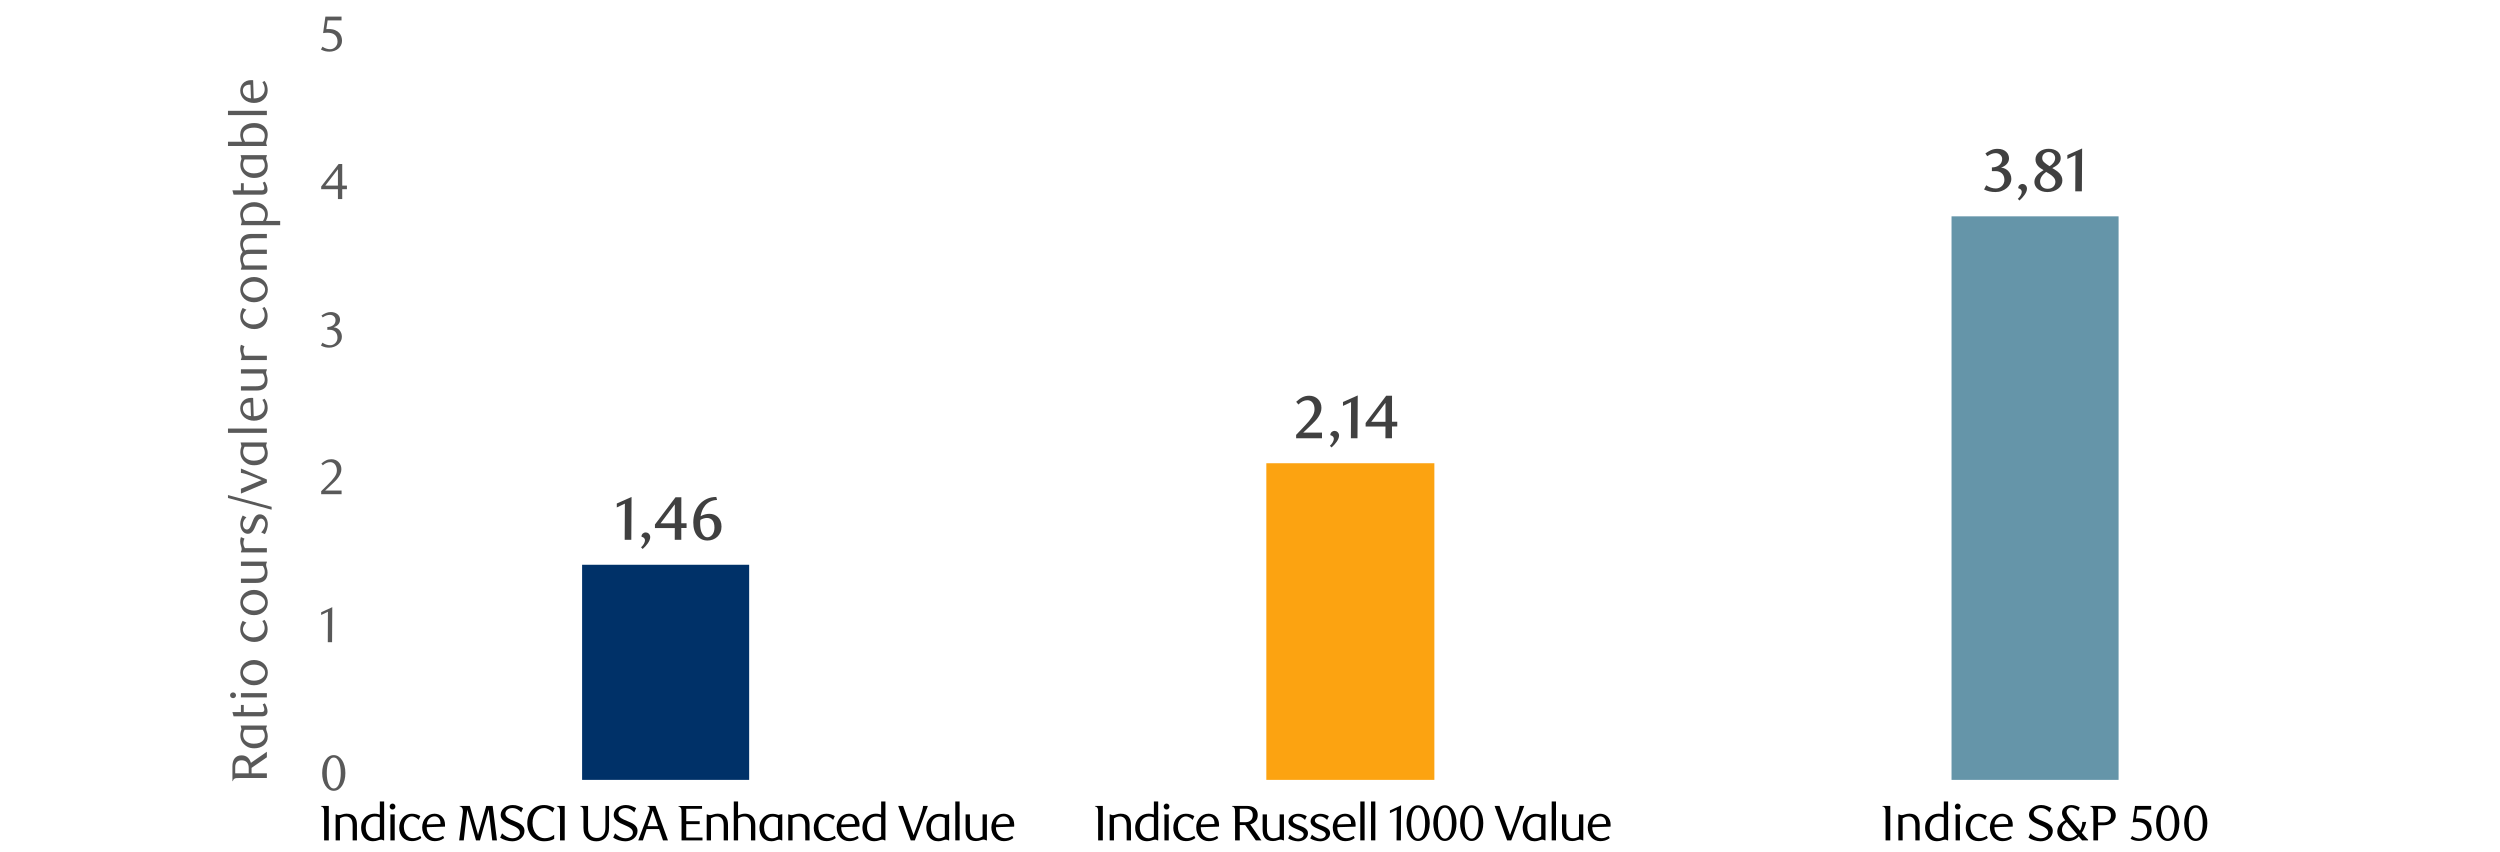 <?xml version="1.0" encoding="UTF-8"?><svg id="Layer_1" xmlns="http://www.w3.org/2000/svg" viewBox="0 0 1400 477.356"><rect x="223.225" y="22.822" width="898.246" height="415.356" style="fill:none; stroke-width:0px;"/><rect x="325.975" y="316.269" width="93.556" height="120.463" style="fill:#003168; stroke-width:0px;"/><rect x="223.225" y="22.822" width="898.246" height="415.356" style="fill:none; stroke-width:0px;"/><rect x="709.146" y="259.411" width="94.097" height="177.321" style="fill:#fca311; stroke-width:0px;"/><rect x="223.225" y="22.822" width="898.246" height="415.356" style="fill:none; stroke-width:0px;"/><path d="m1092.858,121.149h93.556v315.583h-93.556V121.149Z" style="fill:#6595a9; stroke-width:0px;"/><g style="isolation:isolate;"><path d="m353.531,302.295h-3.706l.102-20.264-4.522,2.142v-2.21l8.262-3.672-.136,24.004Z" style="fill:#404040; stroke-width:0px;"/><path d="m364.118,300.799c0,.544-.125,1.117-.374,1.718-.25.6-.578,1.189-.986,1.768s-.862,1.139-1.36,1.683c-.499.544-.998,1.031-1.496,1.462l-.918-.918c.657-.589,1.19-1.246,1.598-1.972.408-.726.612-1.383.612-1.972,0-.453-.159-.861-.476-1.225-.317-.362-.771-.6-1.36-.714l-.136-.306c.068-.657.334-1.185.799-1.581.464-.396.991-.595,1.581-.595.272,0,.561.057.867.17.306.113.578.283.816.51.238.227.437.505.595.833.158.329.238.709.238,1.139Z" style="fill:#404040; stroke-width:0px;"/><path d="m381.525,295.7v6.596h-3.672l.034-6.562h-11.118v-2.006l11.526-15.267h3.264l-.034,14.586h2.958v2.652h-2.958Zm-11.628-2.618h7.99v-10.642l-7.99,10.642Z" style="fill:#404040; stroke-width:0px;"/><path d="m401.561,279.957c-1.134.068-2.114.25-2.941.544-.828.295-1.547.658-2.159,1.088-.612.431-1.127.913-1.547,1.445-.419.533-.777,1.06-1.071,1.581-.363.635-.675,1.354-.935,2.159-.261.805-.448,1.569-.561,2.295.861-.477,1.705-.816,2.533-1.021.827-.204,1.637-.306,2.431-.306.884,0,1.734.153,2.55.459.816.306,1.535.76,2.159,1.36.623.601,1.116,1.349,1.479,2.244.362.896.544,1.933.544,3.11,0,1.202-.209,2.284-.629,3.247-.419.964-.992,1.78-1.717,2.448-.726.669-1.564,1.185-2.516,1.547s-1.95.544-2.992.544c-1.133,0-2.188-.216-3.162-.646-.975-.432-1.819-1.072-2.533-1.924-.714-.851-1.27-1.906-1.666-3.167-.397-1.259-.595-2.718-.595-4.375,0-2.065.312-3.972.935-5.72.624-1.747,1.507-3.257,2.652-4.528,1.144-1.271,2.504-2.264,4.08-2.979,1.575-.715,3.315-1.072,5.219-1.072l.442,1.666Zm-9.35,11.187c-.045.317-.08.646-.102.985s-.034.681-.034,1.021c0,.884.062,1.739.187,2.566.124.828.3,1.536.527,2.125.385.952.861,1.695,1.428,2.228.566.532,1.224.799,1.972.799.566,0,1.088-.142,1.564-.425.476-.283.89-.663,1.241-1.14.351-.476.623-1.042.816-1.699.192-.657.289-1.36.289-2.108,0-1.881-.386-3.258-1.156-4.131-.771-.872-1.78-1.31-3.026-1.31-1.156,0-2.392.363-3.706,1.089Z" style="fill:#404040; stroke-width:0px;"/></g><g style="isolation:isolate;"><path d="m725.83,245.437v-1.903l5.202-5.475c1.519-1.586,2.748-3.1,3.689-4.539.939-1.438,1.41-2.884,1.41-4.335,0-1.563-.368-2.799-1.104-3.706-.737-.906-1.706-1.359-2.907-1.359-.884,0-1.757.209-2.618.629-.861.419-1.654,1.015-2.38,1.785l-1.258-1.53c.589-.544,1.167-1.031,1.734-1.462.566-.431,1.139-.787,1.717-1.071.578-.283,1.184-.498,1.819-.646.634-.147,1.313-.222,2.039-.222.952,0,1.842.159,2.67.477.827.317,1.552.776,2.176,1.377.623.601,1.11,1.32,1.462,2.159.351.838.526,1.779.526,2.821,0,.93-.164,1.819-.492,2.669-.329.851-.748,1.661-1.259,2.432-.51.771-1.082,1.496-1.717,2.176s-1.258,1.314-1.87,1.904l-4.861,4.624h10.506v3.195h-14.484Z" style="fill:#404040; stroke-width:0px;"/><path d="m749.875,243.941c0,.544-.125,1.117-.374,1.718-.25.6-.578,1.189-.986,1.768s-.861,1.139-1.359,1.683c-.499.544-.998,1.031-1.496,1.462l-.918-.918c.657-.589,1.189-1.246,1.598-1.972s.612-1.383.612-1.972c0-.453-.159-.861-.477-1.225-.317-.362-.771-.6-1.359-.714l-.137-.306c.068-.657.335-1.185.8-1.581.464-.396.991-.595,1.581-.595.271,0,.561.057.866.17.307.113.578.283.816.51s.437.505.595.833c.158.329.238.709.238,1.139Z" style="fill:#404040; stroke-width:0px;"/><path d="m760.196,245.437h-3.706l.103-20.264-4.522,2.142v-2.21l8.262-3.672-.136,24.004Z" style="fill:#404040; stroke-width:0px;"/><path d="m779.509,238.841v6.596h-3.672l.033-6.562h-11.118v-2.006l11.526-15.267h3.264l-.033,14.586h2.957v2.652h-2.957Zm-11.629-2.618h7.99v-10.642l-7.99,10.642Z" style="fill:#404040; stroke-width:0px;"/></g><g style="isolation:isolate;"><path d="m1120.594,93.852c.793.067,1.535.271,2.227.611.691.341,1.298.782,1.819,1.326s.936,1.19,1.241,1.938.459,1.563.459,2.447c0,.952-.221,1.87-.663,2.755-.442.884-1.06,1.666-1.854,2.346-.793.68-1.733,1.229-2.821,1.648-1.088.42-2.278.63-3.57.63-1.224,0-2.352-.123-3.383-.368-1.032-.245-2.023-.602-2.976-1.07l1.225-2.37c.793.567,1.654,1.009,2.584,1.326.929.317,1.858.476,2.788.476.634,0,1.246-.118,1.836-.357.589-.239,1.099-.569,1.53-.99.43-.421.775-.926,1.036-1.518s.392-1.24.392-1.945c0-.796-.125-1.501-.374-2.115-.25-.614-.595-1.126-1.037-1.535s-.958-.723-1.547-.938c-.59-.216-1.235-.324-1.938-.324h-2.107v-2.074c.793,0,1.541-.107,2.244-.323.702-.215,1.313-.526,1.836-.935.521-.408.929-.906,1.224-1.496.294-.589.442-1.258.442-2.006,0-.476-.103-.912-.307-1.309s-.471-.736-.799-1.021c-.329-.283-.703-.504-1.122-.663-.42-.158-.855-.238-1.309-.238-.794,0-1.564.131-2.312.392s-1.587.709-2.516,1.343l-1.021-1.598c.906-.649,1.916-1.237,3.026-1.763,1.11-.524,2.38-.787,3.808-.787,1.11,0,2.068.158,2.873.474.805.317,1.468.729,1.989,1.237.521.509.906,1.079,1.156,1.712.249.632.374,1.265.374,1.897,0,.656-.119,1.255-.357,1.797-.237.542-.556,1.027-.952,1.457-.396.429-.866.808-1.41,1.135-.544.328-1.122.594-1.734.797Z" style="fill:#404040; stroke-width:0px;"/><path d="m1135.104,105.65c0,.544-.125,1.116-.374,1.717s-.578,1.19-.985,1.768c-.408.578-.862,1.14-1.36,1.684-.499.544-.998,1.031-1.496,1.462l-.918-.918c.657-.59,1.19-1.247,1.598-1.972.408-.726.612-1.383.612-1.973,0-.453-.159-.861-.476-1.224-.318-.362-.771-.601-1.36-.714l-.136-.307c.067-.657.334-1.184.799-1.581.464-.396.991-.595,1.581-.595.271,0,.561.057.867.17.306.114.577.284.815.511s.437.504.595.833c.159.328.238.708.238,1.139Z" style="fill:#404040; stroke-width:0px;"/><path d="m1149.282,94.123c.748.454,1.468.907,2.159,1.36s1.292.952,1.802,1.496.918,1.15,1.225,1.818c.306.669.459,1.435.459,2.296,0,.884-.204,1.717-.612,2.498-.408.782-.986,1.469-1.734,2.058-.748.59-1.632,1.054-2.651,1.394-1.021.34-2.143.511-3.366.511-1.088,0-2.086-.148-2.992-.442-.907-.294-1.678-.697-2.312-1.207-.636-.51-1.128-1.105-1.479-1.785s-.527-1.416-.527-2.21c0-.861.176-1.632.527-2.312.352-.681.787-1.286,1.309-1.819.521-.532,1.077-1.003,1.666-1.411.59-.408,1.134-.771,1.633-1.088-.477-.294-.981-.612-1.514-.952s-1.02-.742-1.462-1.207c-.441-.464-.811-1.02-1.104-1.666-.295-.646-.442-1.411-.442-2.295,0-.861.222-1.677.665-2.448.442-.77,1.051-1.428,1.823-1.972.658-.453,1.408-.805,2.249-1.054s1.738-.374,2.693-.374c.976,0,1.879.131,2.709.391.829.261,1.539.618,2.13,1.071s1.051,1.003,1.381,1.648c.329.646.494,1.355.494,2.125,0,.794-.166,1.485-.497,2.074-.331.59-.741,1.105-1.232,1.547-.491.442-1.011.822-1.559,1.14-.549.317-1.027.589-1.438.815Zm-3.421,2.143c-.432.317-.853.669-1.263,1.054-.41.386-.773.805-1.093,1.258-.318.454-.574.936-.768,1.445s-.29,1.049-.29,1.615c0,.544.091,1.065.273,1.563.182.499.449.936.802,1.31.353.373.797.668,1.331.884.535.216,1.144.322,1.827.322.705,0,1.331-.106,1.877-.322s1.001-.505,1.365-.867.638-.782.819-1.258c.182-.477.273-.964.273-1.462s-.097-.975-.29-1.429c-.193-.453-.519-.906-.973-1.359-.524-.544-1.139-1.043-1.844-1.496s-1.389-.872-2.049-1.258Zm1.891-3.196c.386-.227.766-.498,1.14-.816.374-.316.708-.663,1.003-1.037.294-.374.532-.787.714-1.24.181-.453.272-.94.272-1.462,0-.816-.262-1.542-.782-2.177-.318-.362-.714-.651-1.19-.866-.476-.216-1.02-.323-1.632-.323-.521,0-.992.079-1.411.238-.42.158-.788.373-1.104.646-.748.657-1.122,1.484-1.122,2.482,0,.431.079.827.237,1.189.159.363.408.714.748,1.054s.771.697,1.292,1.071,1.134.788,1.836,1.241Z" style="fill:#404040; stroke-width:0px;"/><path d="m1165.85,107.146h-3.705l.102-20.265-4.522,2.143v-2.21l8.263-3.672-.137,24.004Z" style="fill:#404040; stroke-width:0px;"/></g><g style="isolation:isolate;"><path d="m193.413,432.897c0,1.458-.163,2.795-.489,4.01-.326,1.216-.782,2.267-1.369,3.154-.587.889-1.276,1.575-2.068,2.062-.792.485-1.663.729-2.612.729-.931,0-1.788-.248-2.57-.743s-1.462-1.183-2.04-2.061c-.578-.879-1.029-1.925-1.355-3.141-.326-1.215-.489-2.542-.489-3.981,0-1.458.163-2.804.489-4.038.326-1.233.773-2.299,1.341-3.196.568-.896,1.248-1.593,2.04-2.089.792-.495,1.653-.743,2.584-.743.95,0,1.82.248,2.612.743.792.496,1.48,1.192,2.068,2.089.586.897,1.043,1.958,1.369,3.183.326,1.225.489,2.565.489,4.023Zm-2.576.042c0-1.231-.084-2.38-.252-3.443-.168-1.064-.416-1.988-.742-2.772-.327-.784-.733-1.396-1.218-1.834s-1.055-.658-1.708-.658-1.223.22-1.708.658-.892,1.046-1.218,1.82c-.327.774-.574,1.689-.742,2.744s-.252,2.197-.252,3.43.084,2.375.252,3.43.42,1.97.756,2.744.747,1.382,1.232,1.82,1.045.657,1.68.657,1.199-.219,1.694-.657.905-1.046,1.232-1.82c.326-.774.574-1.685.742-2.73.168-1.045.252-2.174.252-3.388Z" style="fill:#595959; stroke-width:0px;"/></g><g style="isolation:isolate;"><path d="m183.557,359.636l.084-17.052-3.808,1.819v-1.512l6.244-2.884-.112,19.628h-2.408Z" style="fill:#595959; stroke-width:0px;"/></g><g style="isolation:isolate;"><path d="m179.86,276.757v-1.68l3.696-3.668c1.549-1.53,2.786-2.926,3.71-4.187.924-1.26,1.386-2.506,1.386-3.737,0-.672-.088-1.293-.266-1.862-.178-.569-.425-1.064-.742-1.484s-.705-.746-1.162-.979-.976-.351-1.554-.351c-.822,0-1.578.164-2.268.49-.691.327-1.316.761-1.876,1.303l-.812-1.009c.914-.816,1.81-1.426,2.688-1.83.877-.403,1.866-.605,2.968-.605.765,0,1.484.135,2.156.405s1.26.652,1.764,1.146c.504.494.9,1.081,1.19,1.761.289.681.434,1.431.434,2.251,0,.857-.164,1.672-.49,2.445-.327.773-.728,1.496-1.204,2.167s-.98,1.281-1.512,1.831c-.532.55-1.013,1.021-1.442,1.411l-4.424,4.11h9.184v2.071h-11.424Z" style="fill:#595959; stroke-width:0px;"/></g><g style="isolation:isolate;"><path d="m186.86,183.301c.69.056,1.316.229,1.876.518.56.29,1.041.672,1.442,1.148.401.476.714,1.021.938,1.638.224.616.336,1.288.336,2.016,0,.859-.196,1.657-.588,2.395-.392.737-.915,1.382-1.568,1.932-.653.551-1.41.98-2.268,1.288-.859.309-1.746.462-2.66.462-.709,0-1.442-.079-2.198-.237-.756-.159-1.573-.48-2.45-.967l.84-1.596c1.362.952,2.818,1.428,4.368,1.428.522,0,1.026-.102,1.512-.308.485-.205.919-.49,1.302-.854.382-.363.686-.802.91-1.315.224-.514.336-1.087.336-1.722,0-.729-.11-1.367-.331-1.918-.22-.551-.519-1.013-.896-1.387-.377-.373-.822-.653-1.335-.84-.514-.187-1.06-.28-1.638-.28h-1.484v-1.567c1.344-.037,2.445-.383,3.304-1.036s1.288-1.605,1.288-2.856c0-.858-.304-1.558-.91-2.1-.606-.541-1.339-.812-2.198-.812-.747,0-1.438.117-2.072.351-.635.233-1.307.593-2.016,1.078l-.672-1.064c.84-.597,1.689-1.073,2.548-1.428.858-.354,1.754-.532,2.688-.532.765,0,1.461.107,2.088.322s1.167.509,1.62.882c.454.374.808.821,1.062,1.344.255.523.382,1.102.382,1.736,0,.56-.094,1.064-.28,1.512-.187.448-.439.85-.756,1.204-.317.355-.69.658-1.12.91-.43.252-.896.472-1.4.658Z" style="fill:#595959; stroke-width:0px;"/></g><g style="isolation:isolate;"><path d="m191.648,105.966v5.516h-2.408v-5.516h-9.38v-1.512l9.744-12.601h2.044v12.096h2.632v2.017h-2.632Zm-2.408-11.2l-7.084,9.184h7.084v-9.184Z" style="fill:#595959; stroke-width:0px;"/></g><g style="isolation:isolate;"><path d="m191.256,11.413h-7.784l-.728,4.899c.205-.019.41-.032.616-.042.206-.009.411-.014.616-.014,1.475,0,2.702.205,3.682.616.98.41,1.754.934,2.324,1.567.569.635.971,1.34,1.204,2.114s.35,1.526.35,2.254c0,.934-.192,1.778-.574,2.534-.383.756-.896,1.4-1.54,1.932-.644.532-1.391.943-2.24,1.232-.85.289-1.741.434-2.674.434-.766,0-1.526-.079-2.282-.237-.756-.159-1.592-.48-2.506-.967l.868-1.596c1.344.952,2.791,1.428,4.34,1.428.504,0,1.003-.102,1.498-.308.494-.205.933-.494,1.316-.868.382-.373.69-.821.924-1.344s.35-1.102.35-1.736c0-1.008-.168-1.834-.504-2.478-.336-.645-.77-1.152-1.302-1.526-.532-.373-1.139-.63-1.82-.77-.682-.141-1.358-.21-2.03-.21-.429,0-.854.023-1.274.069-.42.047-.808.099-1.162.154l1.288-9.24h9.044v2.101Z" style="fill:#595959; stroke-width:0px;"/></g><g style="isolation:isolate;"><path d="m184.132,470.607h-2.632v-15.428c0-.635-.019-1.199-.056-1.694-.038-.494-.187-.9-.448-1.218-.149-.187-.341-.346-.574-.477-.234-.13-.472-.205-.714-.224v-.252h4.424v19.292Z" style="stroke-width:0px;"/><path d="m197.479,470.607v-8.12c0-.803-.051-1.498-.154-2.086s-.283-1.087-.544-1.498c-.316-.56-.739-.979-1.269-1.26-.53-.28-1.102-.42-1.715-.42-.707,0-1.334.103-1.883.308-.548.206-1.065.467-1.548.784v12.292h-2.408v-14.532h.364c.336.149.611.257.826.322.214.065.434.098.658.098.298,0,.597-.043.896-.13.298-.087.616-.184.952-.29.336-.105.7-.202,1.092-.289.392-.087.85-.131,1.372-.131,2.203,0,3.79.721,4.76,2.16.373.58.634,1.216.784,1.908.149.691.224,1.468.224,2.327v8.557h-2.408Z" style="stroke-width:0px;"/><path d="m215.122,470.607h-.392c-.243-.149-.472-.257-.686-.322-.215-.064-.425-.098-.63-.098-.299,0-.602.047-.91.14-.308.094-.635.196-.98.309-.346.111-.728.214-1.148.308-.42.093-.901.14-1.442.14-1.213,0-2.263-.233-3.15-.701-.887-.467-1.601-1.094-2.142-1.879-.485-.711-.84-1.468-1.064-2.272-.224-.804-.336-1.701-.336-2.692,0-1.496.28-2.768.84-3.815.56-1.047,1.297-1.916,2.212-2.608.634-.486,1.339-.851,2.114-1.094.774-.243,1.554-.365,2.338-.365.709,0,1.302.062,1.778.186s.872.242,1.19.356v-7.374h2.408v21.784Zm-2.408-12.852c-.915-.354-1.783-.532-2.604-.532-.709,0-1.382.126-2.016.378-.635.252-1.195.64-1.68,1.162-.486.522-.873,1.176-1.162,1.96-.29.784-.434,1.718-.434,2.8,0,.71.098,1.419.294,2.128.196.71.495,1.344.896,1.904.401.56.915,1.013,1.54,1.357.625.346,1.367.519,2.226.519.672,0,1.264-.121,1.778-.364.513-.242.9-.467,1.162-.672v-10.64Z" style="stroke-width:0px;"/><path d="m221.425,451.679c0,.447-.154.835-.462,1.162-.308.326-.696.489-1.162.489-.448,0-.826-.163-1.134-.489-.308-.327-.462-.715-.462-1.162,0-.467.154-.863.462-1.19.308-.326.686-.49,1.134-.49.466,0,.854.164,1.162.49.308.327.462.724.462,1.19Zm-.392,18.928h-2.408v-14.532h2.408v14.532Z" style="stroke-width:0px;"/><path d="m235.041,469.907c-.336.206-.724.393-1.162.561-.439.168-.924.303-1.456.405-.532.103-1.134.154-1.806.154-1.027,0-1.97-.178-2.828-.532-.859-.354-1.598-.858-2.218-1.512-.62-.653-1.105-1.438-1.456-2.352-.351-.915-.526-1.923-.526-3.024,0-1.139.176-2.193.526-3.164.351-.971.841-1.811,1.47-2.52.629-.71,1.373-1.261,2.231-1.652.858-.392,1.792-.588,2.8-.588.952,0,1.806.116,2.562.35.756.233,1.498.565,2.226.994l-.98,2.128c-.187-.205-.411-.424-.672-.658-.262-.232-.56-.447-.896-.644s-.696-.354-1.078-.477c-.383-.121-.779-.182-1.19-.182-.56,0-1.102.14-1.624.42s-.994.672-1.414,1.176c-.42.505-.756,1.102-1.008,1.792-.252.691-.378,1.456-.378,2.297,0,1.045.14,1.969.42,2.771.28.803.658,1.479,1.134,2.03.476.551,1.026.971,1.652,1.26.625.29,1.283.434,1.974.434.522,0,1.12-.088,1.792-.266.672-.177,1.4-.527,2.184-1.05l.644,1.231c-.28.206-.588.411-.924.616Z" style="stroke-width:0px;"/><path d="m238.952,463.23c0,.954.13,1.815.392,2.582.261.767.625,1.417,1.092,1.95.467.532,1.018.939,1.652,1.22.634.281,1.325.421,2.072.421.653,0,1.312-.112,1.974-.336s1.32-.551,1.974-.979l.644,1.231c-.915.681-1.811,1.14-2.688,1.378-.878.238-1.774.358-2.688.358-1.008,0-1.937-.196-2.786-.588-.85-.393-1.582-.929-2.198-1.61-.616-.682-1.097-1.488-1.442-2.422-.346-.934-.518-1.95-.518-3.052,0-1.083.172-2.096.518-3.038.345-.942.826-1.76,1.442-2.45.616-.69,1.344-1.232,2.184-1.624s1.754-.588,2.744-.588c.784,0,1.53.131,2.24.393s1.339.655,1.89,1.179c.55.523.984,1.174,1.302,1.95.317.776.476,1.679.476,2.707,0,.149-.004.318-.014.505-.01.188-.024.355-.042.505l-10.22.309Zm7.672-1.807c.019-.112.028-.22.028-.322v-.294c0-.578-.089-1.097-.266-1.554-.178-.458-.416-.841-.714-1.148-.299-.308-.644-.541-1.036-.7-.392-.158-.803-.238-1.232-.238-1.176,0-2.175.406-2.996,1.219-.822.812-1.288,1.918-1.4,3.317l7.616-.279Z" style="stroke-width:0px;"/><path d="m275.66,470.607l-1.988-17.136-4.9,17.136h-2.212l-4.872-17.136-1.988,17.136h-2.576l2.044-15.428c.168-1.288,0-2.259-.504-2.912-.149-.187-.341-.346-.574-.477-.234-.13-.472-.205-.714-.224v-.252h5.712l4.368,15.26c.056.188.103.383.14.588.037.206.065.383.084.532.019-.149.051-.322.098-.518.046-.196.098-.388.154-.574l4.368-15.288h3.584l2.408,19.292h-2.632Z" style="stroke-width:0px;"/><path d="m291.866,454.955c-.543-.653-1.236-1.222-2.079-1.708-.843-.484-1.798-.728-2.865-.728-.562,0-1.077.074-1.545.224-.468.149-.88.36-1.236.63-.356.271-.632.598-.829.98s-.295.808-.295,1.273c0,.561.14,1.041.421,1.442.281.401.651.761,1.109,1.078s.978.606,1.558.868,1.179.514,1.797.756c.692.28,1.385.574,2.077.882.693.308,1.315.672,1.868,1.092.552.42,1.001.915,1.347,1.484s.52,1.246.52,2.03c0,.914-.192,1.735-.575,2.464-.383.728-.892,1.344-1.527,1.848s-1.363.892-2.185,1.162-1.672.406-2.549.406c-.598,0-1.214-.056-1.85-.166-.635-.109-1.247-.257-1.835-.44-.588-.184-1.149-.399-1.681-.647-.532-.247-1.004-.511-1.414-.79l1.064-2.408c.336.336.719.668,1.149.994.429.326.896.62,1.401.882.504.262,1.037.472,1.598.63.56.159,1.121.238,1.681.238.598,0,1.149-.079,1.653-.238s.944-.379,1.317-.659.663-.617.868-1.01c.206-.393.309-.812.309-1.262,0-.561-.145-1.052-.434-1.473-.29-.42-.672-.804-1.148-1.149s-1.022-.659-1.638-.939c-.616-.28-1.242-.561-1.876-.841-.672-.28-1.349-.589-2.03-.926-.682-.336-1.288-.72-1.82-1.149-.532-.43-.966-.921-1.302-1.473-.336-.551-.504-1.2-.504-1.949,0-.859.196-1.635.588-2.326.392-.692.905-1.276,1.54-1.753.634-.477,1.358-.842,2.17-1.094.812-.253,1.638-.379,2.478-.379,1.12,0,2.166.182,3.136.546.97.364,1.848.761,2.632,1.19l-1.064,2.407Z" style="stroke-width:0px;"/><path d="m309.472,454.955c-.206-.261-.476-.536-.812-.825-.336-.29-.714-.551-1.134-.784s-.868-.43-1.344-.588c-.476-.159-.957-.238-1.442-.238-.915,0-1.769.196-2.562.588s-1.484.952-2.072,1.68c-.588.729-1.05,1.605-1.386,2.632-.336,1.027-.504,2.166-.504,3.416,0,1.326.187,2.516.56,3.57.373,1.055.873,1.956,1.498,2.702.625.747,1.348,1.316,2.17,1.708.821.392,1.68.588,2.576.588.877,0,1.782-.158,2.716-.476.933-.317,1.801-.803,2.604-1.456v2.296c-.654.411-1.466.737-2.436.979-.971.243-2.035.364-3.192.364-1.307,0-2.534-.224-3.682-.672s-2.147-1.106-2.996-1.974c-.85-.868-1.521-1.923-2.016-3.164-.495-1.241-.742-2.665-.742-4.271,0-1.456.219-2.809.658-4.06.438-1.251,1.068-2.329,1.89-3.234s1.815-1.619,2.982-2.142,2.478-.784,3.934-.784c1.045,0,2.062.163,3.052.49.989.326,1.904.741,2.744,1.246l-1.064,2.407Z" style="stroke-width:0px;"/><path d="m316.24,470.607h-2.632v-15.428c0-.635-.019-1.199-.056-1.694-.038-.494-.187-.9-.448-1.218-.149-.187-.341-.346-.574-.477-.234-.13-.472-.205-.714-.224v-.252h4.424v19.292Z" style="stroke-width:0px;"/><path d="m341.048,463.495c0,1.307-.187,2.441-.56,3.402-.374.962-.882,1.755-1.526,2.38-.644.626-1.396,1.092-2.254,1.4-.859.308-1.783.462-2.772.462-.971,0-1.89-.146-2.758-.435-.868-.289-1.634-.741-2.296-1.357-.663-.616-1.186-1.396-1.568-2.338-.383-.942-.574-2.067-.574-3.374v-8.456c0-.635-.024-1.199-.07-1.694-.046-.494-.201-.9-.462-1.218-.131-.187-.312-.346-.546-.477-.233-.13-.472-.205-.714-.224v-.252h4.368v12.46c0,.989.131,1.83.393,2.521s.618,1.255,1.067,1.693c.45.439.974.761,1.573.966.599.206,1.226.309,1.881.309.824,0,1.535-.141,2.134-.42.599-.28,1.095-.682,1.488-1.204s.688-1.144.885-1.862c.196-.719.295-1.517.295-2.394v-12.068h2.016v12.18Z" style="stroke-width:0px;"/><path d="m355.17,454.955c-.543-.653-1.236-1.222-2.079-1.708-.843-.484-1.798-.728-2.865-.728-.562,0-1.077.074-1.545.224-.468.149-.88.36-1.236.63-.356.271-.632.598-.829.98s-.295.808-.295,1.273c0,.561.14,1.041.421,1.442.281.401.651.761,1.109,1.078s.978.606,1.558.868,1.179.514,1.797.756c.692.28,1.385.574,2.077.882.693.308,1.315.672,1.868,1.092.552.42,1.001.915,1.347,1.484s.52,1.246.52,2.03c0,.914-.192,1.735-.575,2.464-.383.728-.892,1.344-1.527,1.848s-1.363.892-2.185,1.162-1.672.406-2.549.406c-.598,0-1.214-.056-1.85-.166-.635-.109-1.247-.257-1.835-.44-.588-.184-1.149-.399-1.681-.647-.532-.247-1.004-.511-1.414-.79l1.064-2.408c.336.336.719.668,1.149.994.429.326.896.62,1.401.882.504.262,1.037.472,1.598.63.56.159,1.121.238,1.681.238.598,0,1.149-.079,1.653-.238s.944-.379,1.317-.659.663-.617.868-1.01c.206-.393.309-.812.309-1.262,0-.561-.145-1.052-.434-1.473-.29-.42-.672-.804-1.148-1.149s-1.022-.659-1.638-.939c-.616-.28-1.242-.561-1.876-.841-.672-.28-1.349-.589-2.03-.926-.682-.336-1.288-.72-1.82-1.149-.532-.43-.966-.921-1.302-1.473-.336-.551-.504-1.2-.504-1.949,0-.859.196-1.635.588-2.326.392-.692.905-1.276,1.54-1.753.634-.477,1.358-.842,2.17-1.094.812-.253,1.638-.379,2.478-.379,1.12,0,2.166.182,3.136.546.97.364,1.848.761,2.632,1.19l-1.064,2.407Z" style="stroke-width:0px;"/><path d="m371.282,470.607l-2.184-6.328h-7l-2.072,6.328h-2.604l5.824-15.316c.429-1.101.625-1.96.588-2.575-.038-.616-.448-.999-1.232-1.148v-.252h4.452l7,19.292h-2.772Zm-5.768-16.688l-2.884,8.765h5.908l-3.024-8.765Z" style="stroke-width:0px;"/><path d="m393.402,470.607h-11.732v-15.405c0-.634-.019-1.198-.056-1.691-.038-.494-.187-.899-.448-1.217-.131-.187-.312-.345-.546-.475-.233-.131-.472-.205-.714-.225v-.251h13.244v1.596h-8.848v6.916h7.532v1.652h-7.532v7.504h9.1v1.596Z" style="stroke-width:0px;"/><path d="m405.273,470.607v-8.12c0-.803-.051-1.498-.154-2.086s-.283-1.087-.544-1.498c-.316-.56-.739-.979-1.269-1.26-.53-.28-1.102-.42-1.715-.42-.707,0-1.334.103-1.883.308-.548.206-1.065.467-1.548.784v12.292h-2.408v-14.532h.364c.336.149.611.257.826.322.214.065.434.098.658.098.298,0,.597-.043.896-.13.298-.087.616-.184.952-.29.336-.105.7-.202,1.092-.289.392-.087.85-.131,1.372-.131,2.203,0,3.79.721,4.76,2.16.373.58.634,1.216.784,1.908.149.691.224,1.468.224,2.327v8.557h-2.408Z" style="stroke-width:0px;"/><path d="m420.55,470.607v-8.12c0-1.586-.233-2.781-.697-3.584-.335-.56-.763-.979-1.283-1.26s-1.097-.42-1.729-.42c-.688,0-1.316.107-1.883.322-.567.214-1.111.499-1.631.854v12.208h-2.408v-21.784h2.408l-.028,7.83c.485-.228,1.059-.451,1.722-.67.662-.219,1.386-.328,2.17-.328,1.064,0,2.011.216,2.842.646.831.431,1.488,1.028,1.974,1.795.336.543.578,1.15.728,1.824.149.673.224,1.412.224,2.216v8.472h-2.408Z" style="stroke-width:0px;"/><path d="m438.08,470.607h-.392c-.485-.28-.943-.42-1.372-.42-.28,0-.569.047-.868.14-.299.094-.616.201-.952.322s-.705.229-1.106.322c-.402.093-.854.14-1.358.14-1.12,0-2.11-.205-2.968-.616-.858-.41-1.568-.97-2.128-1.68-.542-.709-.948-1.512-1.218-2.408-.271-.896-.406-1.848-.406-2.855,0-1.513.285-2.786.854-3.822s1.302-1.899,2.198-2.59c.616-.485,1.283-.84,2.002-1.064.718-.224,1.451-.336,2.198-.336.672,0,1.32.07,1.946.21.625.141,1.124.285,1.498.435l2.072-.477v14.7Zm-2.408-12.488c-.336-.205-.756-.392-1.26-.56s-1.036-.252-1.596-.252c-.635,0-1.25.121-1.848.364-.598.242-1.125.615-1.582,1.119-.458.505-.822,1.135-1.092,1.891s-.406,1.647-.406,2.674c0,2.427.672,4.172,2.016,5.236.69.578,1.54.867,2.548.867.354,0,.7-.042,1.036-.126s.644-.186.924-.308c.28-.121.527-.247.742-.378.214-.131.387-.252.518-.364v-10.164Z" style="stroke-width:0px;"/><path d="m450.944,470.607v-8.12c0-.803-.051-1.498-.154-2.086s-.283-1.087-.544-1.498c-.316-.56-.739-.979-1.269-1.26-.53-.28-1.102-.42-1.715-.42-.707,0-1.334.103-1.883.308-.548.206-1.065.467-1.548.784v12.292h-2.408v-14.532h.364c.336.149.611.257.826.322.214.065.434.098.658.098.298,0,.597-.043.896-.13.298-.087.616-.184.952-.29.336-.105.7-.202,1.092-.289.392-.087.85-.131,1.372-.131,2.203,0,3.79.721,4.76,2.16.373.58.634,1.216.784,1.908.149.691.224,1.468.224,2.327v8.557h-2.408Z" style="stroke-width:0px;"/><path d="m467.158,469.907c-.336.206-.724.393-1.162.561-.439.168-.924.303-1.456.405-.532.103-1.134.154-1.806.154-1.027,0-1.97-.178-2.828-.532-.859-.354-1.598-.858-2.218-1.512-.62-.653-1.105-1.438-1.456-2.352-.351-.915-.526-1.923-.526-3.024,0-1.139.176-2.193.526-3.164.351-.971.841-1.811,1.47-2.52.629-.71,1.373-1.261,2.231-1.652.858-.392,1.792-.588,2.8-.588.952,0,1.806.116,2.562.35.756.233,1.498.565,2.226.994l-.98,2.128c-.187-.205-.411-.424-.672-.658-.262-.232-.56-.447-.896-.644s-.696-.354-1.078-.477c-.383-.121-.779-.182-1.19-.182-.56,0-1.102.14-1.624.42s-.994.672-1.414,1.176c-.42.505-.756,1.102-1.008,1.792-.252.691-.378,1.456-.378,2.297,0,1.045.14,1.969.42,2.771.28.803.658,1.479,1.134,2.03.476.551,1.026.971,1.652,1.26.625.29,1.283.434,1.974.434.522,0,1.12-.088,1.792-.266.672-.177,1.4-.527,2.184-1.05l.644,1.231c-.28.206-.588.411-.924.616Z" style="stroke-width:0px;"/><path d="m471.07,463.23c0,.954.13,1.815.392,2.582.261.767.625,1.417,1.092,1.95.467.532,1.018.939,1.652,1.22.634.281,1.325.421,2.072.421.653,0,1.312-.112,1.974-.336s1.32-.551,1.974-.979l.644,1.231c-.915.681-1.811,1.14-2.688,1.378-.878.238-1.774.358-2.688.358-1.008,0-1.937-.196-2.786-.588-.85-.393-1.582-.929-2.198-1.61-.616-.682-1.097-1.488-1.442-2.422-.346-.934-.518-1.95-.518-3.052,0-1.083.172-2.096.518-3.038.345-.942.826-1.76,1.442-2.45.616-.69,1.344-1.232,2.184-1.624s1.754-.588,2.744-.588c.784,0,1.53.131,2.24.393s1.339.655,1.89,1.179c.55.523.984,1.174,1.302,1.95.317.776.476,1.679.476,2.707,0,.149-.004.318-.014.505-.01.188-.024.355-.042.505l-10.22.309Zm7.672-1.807c.019-.112.028-.22.028-.322v-.294c0-.578-.089-1.097-.266-1.554-.178-.458-.416-.841-.714-1.148-.299-.308-.644-.541-1.036-.7-.392-.158-.803-.238-1.232-.238-1.176,0-2.175.406-2.996,1.219-.822.812-1.288,1.918-1.4,3.317l7.616-.279Z" style="stroke-width:0px;"/><path d="m495.841,470.607h-.392c-.243-.149-.472-.257-.686-.322-.215-.064-.425-.098-.63-.098-.299,0-.602.047-.91.14-.308.094-.635.196-.98.309-.346.111-.728.214-1.148.308-.42.093-.901.14-1.442.14-1.213,0-2.263-.233-3.15-.701-.887-.467-1.601-1.094-2.142-1.879-.485-.711-.84-1.468-1.064-2.272-.224-.804-.336-1.701-.336-2.692,0-1.496.28-2.768.84-3.815.56-1.047,1.297-1.916,2.212-2.608.634-.486,1.339-.851,2.114-1.094.774-.243,1.554-.365,2.338-.365.709,0,1.302.062,1.778.186s.872.242,1.19.356v-7.374h2.408v21.784Zm-2.408-12.852c-.915-.354-1.783-.532-2.604-.532-.709,0-1.382.126-2.016.378-.635.252-1.195.64-1.68,1.162-.486.522-.873,1.176-1.162,1.96-.29.784-.434,1.718-.434,2.8,0,.71.098,1.419.294,2.128.196.71.495,1.344.896,1.904.401.56.915,1.013,1.54,1.357.625.346,1.367.519,2.226.519.672,0,1.264-.121,1.778-.364.513-.242.9-.467,1.162-.672v-10.64Z" style="stroke-width:0px;"/><path d="m512.305,470.607h-2.296l-7.028-19.292h2.772l5.852,16.38c.635-1.736,1.265-3.448,1.89-5.138s1.185-3.267,1.68-4.732c.494-1.465.905-2.762,1.232-3.892.326-1.129.508-2.002.546-2.618h2.66l-7.308,19.292Z" style="stroke-width:0px;"/><path d="m531.504,470.607h-.392c-.485-.28-.943-.42-1.372-.42-.28,0-.569.047-.868.14-.299.094-.616.201-.952.322s-.705.229-1.106.322c-.402.093-.854.14-1.358.14-1.12,0-2.11-.205-2.968-.616-.858-.41-1.568-.97-2.128-1.68-.542-.709-.948-1.512-1.218-2.408-.271-.896-.406-1.848-.406-2.855,0-1.513.285-2.786.854-3.822s1.302-1.899,2.198-2.59c.616-.485,1.283-.84,2.002-1.064.718-.224,1.451-.336,2.198-.336.672,0,1.32.07,1.946.21.625.141,1.124.285,1.498.435l2.072-.477v14.7Zm-2.408-12.488c-.336-.205-.756-.392-1.26-.56s-1.036-.252-1.596-.252c-.635,0-1.25.121-1.848.364-.598.242-1.125.615-1.582,1.119-.458.505-.822,1.135-1.092,1.891s-.406,1.647-.406,2.674c0,2.427.672,4.172,2.016,5.236.69.578,1.54.867,2.548.867.354,0,.7-.042,1.036-.126s.644-.186.924-.308c.28-.121.527-.247.742-.378.214-.131.387-.252.518-.364v-10.164Z" style="stroke-width:0px;"/><path d="m537.375,470.607h-2.408v-21.784h2.408v21.784Z" style="stroke-width:0px;"/><path d="m552.661,470.607h-.364c-.336-.159-.611-.273-.826-.344-.215-.069-.434-.104-.658-.104-.317,0-.621.044-.91.131s-.602.184-.938.289c-.336.106-.7.203-1.092.29s-.85.13-1.372.13c-2.203,0-3.79-.718-4.76-2.155-.392-.579-.658-1.214-.798-1.904-.14-.69-.21-1.465-.21-2.324v-8.54h2.408v8.104c0,.801.051,1.494.154,2.081s.285,1.086.546,1.495c.317.56.742.979,1.274,1.258.532.279,1.106.419,1.722.419.709,0,1.334-.103,1.876-.308.542-.204,1.055-.466,1.54-.782v-12.267h2.408v14.532Z" style="stroke-width:0px;"/><path d="m557.692,463.23c0,.954.13,1.815.392,2.582.261.767.625,1.417,1.092,1.95.467.532,1.018.939,1.652,1.22.634.281,1.325.421,2.072.421.653,0,1.312-.112,1.974-.336s1.32-.551,1.974-.979l.644,1.231c-.915.681-1.811,1.14-2.688,1.378-.878.238-1.774.358-2.688.358-1.008,0-1.937-.196-2.786-.588-.85-.393-1.582-.929-2.198-1.61-.616-.682-1.097-1.488-1.442-2.422-.346-.934-.518-1.95-.518-3.052,0-1.083.172-2.096.518-3.038.345-.942.826-1.76,1.442-2.45.616-.69,1.344-1.232,2.184-1.624s1.754-.588,2.744-.588c.784,0,1.53.131,2.24.393s1.339.655,1.89,1.179c.55.523.984,1.174,1.302,1.95.317.776.476,1.679.476,2.707,0,.149-.004.318-.014.505-.01.188-.024.355-.042.505l-10.22.309Zm7.672-1.807c.019-.112.028-.22.028-.322v-.294c0-.578-.089-1.097-.266-1.554-.178-.458-.416-.841-.714-1.148-.299-.308-.644-.541-1.036-.7-.392-.158-.803-.238-1.232-.238-1.176,0-2.175.406-2.996,1.219-.822.812-1.288,1.918-1.4,3.317l7.616-.279Z" style="stroke-width:0px;"/></g><g style="isolation:isolate;"><path d="m617.589,470.607h-2.632v-15.428c0-.635-.019-1.199-.056-1.694-.038-.494-.187-.9-.448-1.218-.149-.187-.341-.346-.574-.477-.234-.13-.472-.205-.714-.224v-.252h4.424v19.292Z" style="stroke-width:0px;"/><path d="m630.936,470.607v-8.12c0-.803-.051-1.498-.154-2.086s-.283-1.087-.544-1.498c-.316-.56-.739-.979-1.269-1.26-.53-.28-1.102-.42-1.715-.42-.707,0-1.334.103-1.883.308-.548.206-1.065.467-1.548.784v12.292h-2.408v-14.532h.364c.336.149.611.257.826.322.214.065.434.098.658.098.298,0,.597-.043.896-.13.298-.087.616-.184.952-.29.336-.105.7-.202,1.092-.289.392-.087.85-.131,1.372-.131,2.203,0,3.79.721,4.76,2.16.373.58.634,1.216.784,1.908.149.691.224,1.468.224,2.327v8.557h-2.408Z" style="stroke-width:0px;"/><path d="m648.58,470.607h-.392c-.243-.149-.472-.257-.686-.322-.215-.064-.425-.098-.63-.098-.299,0-.602.047-.91.14-.308.094-.635.196-.98.309-.346.111-.728.214-1.148.308-.42.093-.901.14-1.442.14-1.213,0-2.263-.233-3.15-.701-.887-.467-1.601-1.094-2.142-1.879-.485-.711-.84-1.468-1.064-2.272-.224-.804-.336-1.701-.336-2.692,0-1.496.28-2.768.84-3.815.56-1.047,1.297-1.916,2.212-2.608.634-.486,1.339-.851,2.114-1.094.774-.243,1.554-.365,2.338-.365.709,0,1.302.062,1.778.186s.872.242,1.19.356v-7.374h2.408v21.784Zm-2.408-12.852c-.915-.354-1.783-.532-2.604-.532-.709,0-1.382.126-2.016.378-.635.252-1.195.64-1.68,1.162-.486.522-.873,1.176-1.162,1.96-.29.784-.434,1.718-.434,2.8,0,.71.098,1.419.294,2.128.196.71.495,1.344.896,1.904.401.56.915,1.013,1.54,1.357.625.346,1.367.519,2.226.519.672,0,1.264-.121,1.778-.364.513-.242.9-.467,1.162-.672v-10.64Z" style="stroke-width:0px;"/><path d="m654.882,451.679c0,.447-.154.835-.462,1.162-.308.326-.696.489-1.162.489-.448,0-.826-.163-1.134-.489-.308-.327-.462-.715-.462-1.162,0-.467.154-.863.462-1.19.308-.326.686-.49,1.134-.49.466,0,.854.164,1.162.49.308.327.462.724.462,1.19Zm-.392,18.928h-2.408v-14.532h2.408v14.532Z" style="stroke-width:0px;"/><path d="m668.498,469.907c-.336.206-.724.393-1.162.561-.439.168-.924.303-1.456.405-.532.103-1.134.154-1.806.154-1.027,0-1.97-.178-2.828-.532-.859-.354-1.598-.858-2.218-1.512-.62-.653-1.105-1.438-1.456-2.352-.351-.915-.526-1.923-.526-3.024,0-1.139.176-2.193.526-3.164.351-.971.841-1.811,1.47-2.52.629-.71,1.373-1.261,2.231-1.652.858-.392,1.792-.588,2.8-.588.952,0,1.806.116,2.562.35.756.233,1.498.565,2.226.994l-.98,2.128c-.187-.205-.411-.424-.672-.658-.262-.232-.56-.447-.896-.644s-.696-.354-1.078-.477c-.383-.121-.779-.182-1.19-.182-.56,0-1.102.14-1.624.42s-.994.672-1.414,1.176c-.42.505-.756,1.102-1.008,1.792-.252.691-.378,1.456-.378,2.297,0,1.045.14,1.969.42,2.771.28.803.658,1.479,1.134,2.03.476.551,1.026.971,1.652,1.26.625.29,1.283.434,1.974.434.522,0,1.12-.088,1.792-.266.672-.177,1.4-.527,2.184-1.05l.644,1.231c-.28.206-.588.411-.924.616Z" style="stroke-width:0px;"/><path d="m672.409,463.23c0,.954.13,1.815.392,2.582.261.767.625,1.417,1.092,1.95.467.532,1.018.939,1.652,1.22.634.281,1.325.421,2.072.421.653,0,1.312-.112,1.974-.336s1.32-.551,1.974-.979l.644,1.231c-.915.681-1.811,1.14-2.688,1.378-.878.238-1.774.358-2.688.358-1.008,0-1.937-.196-2.786-.588-.85-.393-1.582-.929-2.198-1.61-.616-.682-1.097-1.488-1.442-2.422-.346-.934-.518-1.95-.518-3.052,0-1.083.172-2.096.518-3.038.345-.942.826-1.76,1.442-2.45.616-.69,1.344-1.232,2.184-1.624s1.754-.588,2.744-.588c.784,0,1.53.131,2.24.393s1.339.655,1.89,1.179c.55.523.984,1.174,1.302,1.95.317.776.476,1.679.476,2.707,0,.149-.004.318-.014.505-.01.188-.024.355-.042.505l-10.22.309Zm7.672-1.807c.019-.112.028-.22.028-.322v-.294c0-.578-.089-1.097-.266-1.554-.178-.458-.416-.841-.714-1.148-.299-.308-.644-.541-1.036-.7-.392-.158-.803-.238-1.232-.238-1.176,0-2.175.406-2.996,1.219-.822.812-1.288,1.918-1.4,3.317l7.616-.279Z" style="stroke-width:0px;"/><path d="m698.267,451.315c.898,0,1.716.103,2.456.308.739.206,1.375.519,1.908.938.533.42.949.947,1.249,1.582s.449,1.382.449,2.24c0,1.438-.388,2.59-1.165,3.458-.776.867-1.792,1.47-3.044,1.806l6.244,8.96h-3.108l-5.945-8.568h-3.034v8.568h-2.632v-15.428c0-.635-.019-1.199-.056-1.694-.038-.494-.187-.9-.448-1.218-.131-.187-.312-.346-.546-.477-.233-.13-.472-.205-.714-.224v-.252h8.386Zm3.29,5.152c0-1.194-.336-2.091-1.008-2.688-.672-.597-1.596-.896-2.772-.896h-3.5v7.56h2.996c.802,0,1.479-.112,2.03-.336.55-.224.994-.522,1.33-.896.336-.373.574-.798.714-1.273.14-.477.21-.966.21-1.47Z" style="stroke-width:0px;"/><path d="m719.007,470.607h-.364c-.336-.159-.611-.273-.826-.344-.215-.069-.434-.104-.658-.104-.317,0-.62.044-.91.131-.289.087-.602.184-.938.289-.336.106-.7.203-1.092.29-.393.087-.85.13-1.372.13-2.203,0-3.79-.718-4.76-2.155-.393-.579-.658-1.214-.799-1.904-.14-.69-.21-1.465-.21-2.324v-8.54h2.408v8.104c0,.801.052,1.494.154,2.081s.284,1.086.546,1.495c.317.56.742.979,1.274,1.258.531.279,1.105.419,1.722.419.709,0,1.334-.103,1.876-.308.541-.204,1.055-.466,1.54-.782v-12.267h2.408v14.532Z" style="stroke-width:0px;"/><path d="m730.78,459.155c-.486-.522-1.058-.979-1.713-1.372-.655-.392-1.395-.588-2.218-.588s-1.513.215-2.064.645-.828.961-.828,1.596c0,.373.103.7.308.979.206.28.477.528.812.742.336.215.728.416,1.176.603s.914.363,1.4.531c.56.225,1.129.458,1.708.7.578.243,1.096.528,1.554.854.457.326.83.714,1.12,1.162.289.447.434.989.434,1.624,0,.709-.158,1.344-.475,1.903-.317.561-.731,1.032-1.243,1.414-.512.383-1.103.677-1.773.882-.67.205-1.359.309-2.066.309-.484,0-.982-.047-1.494-.141-.513-.093-1.015-.215-1.509-.363-.493-.149-.959-.322-1.396-.519-.438-.195-.823-.406-1.158-.63l.971-2.072c.262.262.569.523.925.784.354.262.729.5,1.121.714.393.215.809.393,1.248.532.438.14.873.21,1.303.21.897,0,1.645-.224,2.243-.672.598-.448.897-.989.897-1.624,0-.373-.108-.704-.322-.994-.215-.289-.504-.55-.868-.784-.364-.232-.774-.447-1.232-.644-.457-.196-.938-.396-1.441-.603-.561-.224-1.116-.466-1.666-.728-.551-.261-1.05-.56-1.498-.896-.448-.336-.808-.728-1.078-1.176-.271-.447-.406-.97-.406-1.567,0-.672.153-1.27.462-1.792.308-.522.723-.967,1.244-1.33.522-.364,1.11-.645,1.763-.84.653-.196,1.334-.295,2.043-.295.895,0,1.748.141,2.559.421.812.279,1.535.588,2.17.924l-1.009,2.1Z" style="stroke-width:0px;"/><path d="m743.159,459.155c-.487-.522-1.058-.979-1.713-1.372-.655-.392-1.396-.588-2.219-.588s-1.512.215-2.063.645c-.553.43-.828.961-.828,1.596,0,.373.102.7.308.979.205.28.476.528.812.742.336.215.729.416,1.177.603.447.187.914.363,1.399.531.561.225,1.13.458,1.708.7.578.243,1.097.528,1.555.854.457.326.83.714,1.119,1.162.29.447.435.989.435,1.624,0,.709-.158,1.344-.476,1.903-.316.561-.73,1.032-1.242,1.414-.513.383-1.104.677-1.773.882-.671.205-1.359.309-2.067.309-.484,0-.982-.047-1.494-.141-.512-.093-1.015-.215-1.508-.363-.494-.149-.959-.322-1.396-.519-.438-.195-.824-.406-1.159-.63l.971-2.072c.262.262.569.523.925.784.355.262.729.5,1.121.714.393.215.809.393,1.248.532s.874.21,1.304.21c.896,0,1.645-.224,2.242-.672.599-.448.897-.989.897-1.624,0-.373-.107-.704-.322-.994-.215-.289-.504-.55-.868-.784-.363-.232-.774-.447-1.231-.644-.458-.196-.938-.396-1.442-.603-.56-.224-1.115-.466-1.666-.728-.551-.261-1.05-.56-1.498-.896-.447-.336-.808-.728-1.078-1.176-.271-.447-.405-.97-.405-1.567,0-.672.153-1.27.461-1.792s.723-.967,1.245-1.33c.522-.364,1.11-.645,1.763-.84.652-.196,1.333-.295,2.042-.295.896,0,1.748.141,2.56.421.812.279,1.534.588,2.169.924l-1.008,2.1Z" style="stroke-width:0px;"/><path d="m748.868,463.23c0,.954.13,1.815.392,2.582s.625,1.417,1.092,1.95c.467.532,1.018.939,1.652,1.22.635.281,1.325.421,2.072.421.653,0,1.312-.112,1.974-.336.663-.224,1.32-.551,1.975-.979l.644,1.231c-.915.681-1.811,1.14-2.688,1.378-.878.238-1.774.358-2.688.358-1.008,0-1.937-.196-2.786-.588-.85-.393-1.582-.929-2.198-1.61-.615-.682-1.097-1.488-1.441-2.422-.346-.934-.519-1.95-.519-3.052,0-1.083.173-2.096.519-3.038.345-.942.826-1.76,1.441-2.45.616-.69,1.345-1.232,2.185-1.624s1.754-.588,2.744-.588c.784,0,1.53.131,2.239.393.71.262,1.34.655,1.891,1.179.55.523.984,1.174,1.302,1.95s.476,1.679.476,2.707c0,.149-.004.318-.014.505-.01.188-.023.355-.042.505l-10.22.309Zm7.672-1.807c.019-.112.028-.22.028-.322v-.294c0-.578-.089-1.097-.267-1.554-.178-.458-.415-.841-.714-1.148s-.644-.541-1.036-.7c-.392-.158-.803-.238-1.231-.238-1.177,0-2.175.406-2.996,1.219-.822.812-1.288,1.918-1.4,3.317l7.616-.279Z" style="stroke-width:0px;"/><path d="m764.179,470.607h-2.408v-21.784h2.408v21.784Z" style="stroke-width:0px;"/><path d="m770.182,470.607h-2.408v-21.784h2.408v21.784Z" style="stroke-width:0px;"/><path d="m782.081,470.607l.084-17.052-3.808,1.819v-1.512l6.243-2.884-.111,19.628h-2.408Z" style="stroke-width:0px;"/><path d="m800.656,460.989c0,1.458-.163,2.795-.488,4.01-.326,1.216-.782,2.267-1.369,3.154-.587.889-1.276,1.575-2.067,2.062-.792.485-1.663.729-2.612.729-.932,0-1.788-.248-2.57-.743s-1.463-1.183-2.04-2.061c-.577-.879-1.029-1.925-1.355-3.141-.326-1.215-.488-2.542-.488-3.981,0-1.458.162-2.804.488-4.038.326-1.233.773-2.299,1.342-3.196.567-.896,1.247-1.593,2.039-2.089.792-.495,1.653-.743,2.585-.743.949,0,1.82.248,2.612.743.791.496,1.48,1.192,2.067,2.089.587.897,1.043,1.958,1.369,3.183.325,1.225.488,2.565.488,4.023Zm-2.575.042c0-1.231-.084-2.38-.252-3.443-.168-1.064-.416-1.988-.742-2.772-.327-.784-.733-1.396-1.218-1.834-.486-.438-1.056-.658-1.708-.658s-1.224.22-1.708.658c-.486.438-.892,1.046-1.219,1.82-.326.774-.573,1.689-.741,2.744s-.253,2.197-.253,3.43.085,2.375.253,3.43.42,1.97.756,2.744.746,1.382,1.231,1.82,1.046.657,1.681.657,1.199-.219,1.693-.657.905-1.046,1.232-1.82c.326-.774.574-1.685.742-2.73.168-1.045.252-2.174.252-3.388Z" style="stroke-width:0px;"/><path d="m815.643,460.989c0,1.458-.163,2.795-.488,4.01-.326,1.216-.782,2.267-1.369,3.154-.587.889-1.276,1.575-2.067,2.062-.792.485-1.663.729-2.612.729-.932,0-1.788-.248-2.57-.743s-1.463-1.183-2.04-2.061c-.577-.879-1.029-1.925-1.355-3.141-.326-1.215-.488-2.542-.488-3.981,0-1.458.162-2.804.488-4.038.326-1.233.773-2.299,1.342-3.196.567-.896,1.247-1.593,2.039-2.089.792-.495,1.653-.743,2.585-.743.949,0,1.82.248,2.612.743.791.496,1.48,1.192,2.067,2.089.587.897,1.043,1.958,1.369,3.183.325,1.225.488,2.565.488,4.023Zm-2.575.042c0-1.231-.084-2.38-.252-3.443-.168-1.064-.416-1.988-.742-2.772-.327-.784-.733-1.396-1.218-1.834-.486-.438-1.056-.658-1.708-.658s-1.224.22-1.708.658c-.486.438-.892,1.046-1.219,1.82-.326.774-.573,1.689-.741,2.744s-.253,2.197-.253,3.43.085,2.375.253,3.43.42,1.97.756,2.744.746,1.382,1.231,1.82,1.046.657,1.681.657,1.199-.219,1.693-.657.905-1.046,1.232-1.82c.326-.774.574-1.685.742-2.73.168-1.045.252-2.174.252-3.388Z" style="stroke-width:0px;"/><path d="m830.632,460.989c0,1.458-.163,2.795-.488,4.01-.326,1.216-.782,2.267-1.369,3.154-.587.889-1.276,1.575-2.067,2.062-.792.485-1.663.729-2.612.729-.932,0-1.788-.248-2.57-.743s-1.463-1.183-2.04-2.061c-.577-.879-1.029-1.925-1.355-3.141-.326-1.215-.488-2.542-.488-3.981,0-1.458.162-2.804.488-4.038.326-1.233.773-2.299,1.342-3.196.567-.896,1.247-1.593,2.039-2.089.792-.495,1.653-.743,2.585-.743.949,0,1.82.248,2.612.743.791.496,1.48,1.192,2.067,2.089.587.897,1.043,1.958,1.369,3.183.325,1.225.488,2.565.488,4.023Zm-2.575.042c0-1.231-.084-2.38-.252-3.443-.168-1.064-.416-1.988-.742-2.772-.327-.784-.733-1.396-1.218-1.834-.486-.438-1.056-.658-1.708-.658s-1.224.22-1.708.658c-.486.438-.892,1.046-1.219,1.82-.326.774-.573,1.689-.741,2.744s-.253,2.197-.253,3.43.085,2.375.253,3.43.42,1.97.756,2.744.746,1.382,1.231,1.82,1.046.657,1.681.657,1.199-.219,1.693-.657.905-1.046,1.232-1.82c.326-.774.574-1.685.742-2.73.168-1.045.252-2.174.252-3.388Z" style="stroke-width:0px;"/><path d="m846.285,470.607h-2.297l-7.027-19.292h2.771l5.853,16.38c.634-1.736,1.264-3.448,1.89-5.138.625-1.689,1.186-3.267,1.68-4.732.495-1.465.905-2.762,1.232-3.892.326-1.129.509-2.002.546-2.618h2.66l-7.308,19.292Z" style="stroke-width:0px;"/><path d="m865.483,470.607h-.392c-.486-.28-.943-.42-1.372-.42-.28,0-.57.047-.868.14-.299.094-.616.201-.952.322s-.705.229-1.105.322c-.402.093-.854.14-1.358.14-1.12,0-2.109-.205-2.968-.616-.859-.41-1.568-.97-2.128-1.68-.542-.709-.948-1.512-1.219-2.408-.271-.896-.405-1.848-.405-2.855,0-1.513.284-2.786.854-3.822s1.302-1.899,2.198-2.59c.616-.485,1.283-.84,2.002-1.064.719-.224,1.451-.336,2.198-.336.672,0,1.32.07,1.945.21.626.141,1.125.285,1.498.435l2.072-.477v14.7Zm-2.408-12.488c-.336-.205-.756-.392-1.26-.56s-1.036-.252-1.596-.252c-.635,0-1.251.121-1.849.364-.598.242-1.124.615-1.582,1.119-.457.505-.821,1.135-1.092,1.891s-.406,1.647-.406,2.674c0,2.427.673,4.172,2.017,5.236.69.578,1.54.867,2.548.867.354,0,.7-.042,1.036-.126s.644-.186.924-.308c.28-.121.527-.247.742-.378.214-.131.387-.252.518-.364v-10.164Z" style="stroke-width:0px;"/><path d="m871.355,470.607h-2.408v-21.784h2.408v21.784Z" style="stroke-width:0px;"/><path d="m886.64,470.607h-.363c-.336-.159-.612-.273-.826-.344-.215-.069-.435-.104-.658-.104-.317,0-.621.044-.91.131s-.602.184-.938.289c-.336.106-.7.203-1.093.29-.392.087-.85.13-1.371.13-2.203,0-3.79-.718-4.761-2.155-.392-.579-.657-1.214-.798-1.904-.14-.69-.21-1.465-.21-2.324v-8.54h2.408v8.104c0,.801.051,1.494.154,2.081.102.587.284,1.086.546,1.495.317.56.742.979,1.273,1.258.532.279,1.106.419,1.723.419.709,0,1.334-.103,1.876-.308.541-.204,1.054-.466,1.54-.782v-12.267h2.407v14.532Z" style="stroke-width:0px;"/><path d="m891.672,463.23c0,.954.131,1.815.393,2.582.261.767.625,1.417,1.092,1.95.466.532,1.017.939,1.651,1.22.635.281,1.325.421,2.072.421.653,0,1.312-.112,1.974-.336.663-.224,1.321-.551,1.975-.979l.644,1.231c-.914.681-1.811,1.14-2.688,1.378-.878.238-1.773.358-2.688.358-1.008,0-1.937-.196-2.786-.588-.85-.393-1.582-.929-2.197-1.61-.616-.682-1.097-1.488-1.442-2.422s-.518-1.95-.518-3.052c0-1.083.172-2.096.518-3.038s.826-1.76,1.442-2.45c.615-.69,1.344-1.232,2.184-1.624s1.755-.588,2.744-.588c.784,0,1.53.131,2.24.393.709.262,1.339.655,1.89,1.179s.984,1.174,1.302,1.95.477,1.679.477,2.707c0,.149-.005.318-.015.505-.009.188-.023.355-.042.505l-10.22.309Zm7.672-1.807c.019-.112.028-.22.028-.322v-.294c0-.578-.089-1.097-.266-1.554-.178-.458-.416-.841-.715-1.148s-.644-.541-1.035-.7c-.393-.158-.804-.238-1.232-.238-1.176,0-2.175.406-2.996,1.219-.821.812-1.288,1.918-1.4,3.317l7.616-.279Z" style="stroke-width:0px;"/></g><g style="isolation:isolate;"><path d="m1058.552,470.607h-2.632v-15.428c0-.635-.019-1.199-.056-1.694-.038-.494-.187-.9-.448-1.218-.149-.187-.341-.346-.574-.477-.233-.13-.472-.205-.714-.224v-.252h4.424v19.292Z" style="stroke-width:0px;"/><path d="m1072.6,470.607v-8.12c0-.803-.051-1.498-.153-2.086s-.283-1.087-.544-1.498c-.315-.56-.738-.979-1.269-1.26s-1.103-.42-1.716-.42c-.706,0-1.334.103-1.882.308-.549.206-1.065.467-1.548.784v12.292h-2.408v-14.532h.364c.336.149.61.257.825.322s.435.098.658.098c.299,0,.598-.043.896-.13.298-.087.615-.184.952-.29.336-.105.699-.202,1.092-.289.392-.087.849-.131,1.372-.131,2.202,0,3.789.721,4.76,2.16.373.58.635,1.216.784,1.908.148.691.224,1.468.224,2.327v8.557h-2.408Z" style="stroke-width:0px;"/><path d="m1090.942,470.607h-.393c-.242-.149-.472-.257-.686-.322-.215-.064-.425-.098-.63-.098-.299,0-.603.047-.91.14-.308.094-.635.196-.98.309-.346.111-.728.214-1.147.308-.42.093-.901.14-1.442.14-1.214,0-2.264-.233-3.149-.701-.887-.467-1.602-1.094-2.143-1.879-.485-.711-.84-1.468-1.063-2.272-.225-.804-.336-1.701-.336-2.692,0-1.496.279-2.768.84-3.815.56-1.047,1.297-1.916,2.212-2.608.634-.486,1.339-.851,2.114-1.094.774-.243,1.554-.365,2.338-.365.709,0,1.302.062,1.777.186.477.123.873.242,1.19.356v-7.374h2.408v21.784Zm-2.408-12.852c-.915-.354-1.783-.532-2.604-.532-.709,0-1.381.126-2.016.378s-1.194.64-1.68,1.162c-.486.522-.873,1.176-1.162,1.96-.29.784-.435,1.718-.435,2.8,0,.71.099,1.419.295,2.128.195.71.494,1.344.896,1.904.401.56.914,1.013,1.54,1.357.625.346,1.367.519,2.226.519.673,0,1.265-.121,1.778-.364.514-.242.9-.467,1.162-.672v-10.64Z" style="stroke-width:0px;"/><path d="m1097.944,451.679c0,.447-.154.835-.462,1.162-.308.326-.695.489-1.162.489-.448,0-.826-.163-1.134-.489-.309-.327-.462-.715-.462-1.162,0-.467.153-.863.462-1.19.308-.326.686-.49,1.134-.49.467,0,.854.164,1.162.49.308.327.462.724.462,1.19Zm-.392,18.928h-2.408v-14.532h2.408v14.532Z" style="stroke-width:0px;"/><path d="m1112.261,469.907c-.336.206-.724.393-1.161.561-.439.168-.925.303-1.456.405-.532.103-1.135.154-1.807.154-1.026,0-1.97-.178-2.828-.532s-1.598-.858-2.217-1.512c-.62-.653-1.105-1.438-1.456-2.352-.352-.915-.526-1.923-.526-3.024,0-1.139.175-2.193.526-3.164.351-.971.841-1.811,1.47-2.52.629-.71,1.373-1.261,2.231-1.652s1.792-.588,2.8-.588c.952,0,1.807.116,2.562.35s1.498.565,2.226.994l-.979,2.128c-.188-.205-.411-.424-.672-.658-.262-.232-.561-.447-.896-.644s-.695-.354-1.078-.477c-.383-.121-.779-.182-1.189-.182-.561,0-1.102.14-1.624.42-.523.28-.994.672-1.414,1.176-.42.505-.756,1.102-1.008,1.792-.253.691-.379,1.456-.379,2.297,0,1.045.141,1.969.421,2.771.279.803.657,1.479,1.134,2.03.476.551,1.026.971,1.651,1.26.626.29,1.283.434,1.975.434.522,0,1.12-.088,1.792-.266.672-.177,1.399-.527,2.184-1.05l.645,1.231c-.28.206-.588.411-.925.616Z" style="stroke-width:0px;"/><path d="m1116.872,463.23c0,.954.131,1.815.393,2.582.261.767.625,1.417,1.092,1.95.466.532,1.017.939,1.651,1.22.635.281,1.325.421,2.072.421.653,0,1.312-.112,1.974-.336.663-.224,1.321-.551,1.975-.979l.644,1.231c-.914.681-1.811,1.14-2.688,1.378-.878.238-1.773.358-2.688.358-1.008,0-1.937-.196-2.786-.588-.85-.393-1.582-.929-2.197-1.61-.616-.682-1.097-1.488-1.442-2.422s-.518-1.95-.518-3.052c0-1.083.172-2.096.518-3.038s.826-1.76,1.442-2.45c.615-.69,1.344-1.232,2.184-1.624s1.755-.588,2.744-.588c.784,0,1.53.131,2.24.393.709.262,1.339.655,1.89,1.179s.984,1.174,1.302,1.95.477,1.679.477,2.707c0,.149-.005.318-.015.505-.009.188-.023.355-.042.505l-10.22.309Zm7.672-1.807c.019-.112.028-.22.028-.322v-.294c0-.578-.089-1.097-.266-1.554-.178-.458-.416-.841-.715-1.148s-.644-.541-1.035-.7c-.393-.158-.804-.238-1.232-.238-1.176,0-2.175.406-2.996,1.219-.821.812-1.288,1.918-1.4,3.317l7.616-.279Z" style="stroke-width:0px;"/><path d="m1147.728,454.955c-.544-.653-1.236-1.222-2.079-1.708-.843-.484-1.798-.728-2.865-.728-.562,0-1.076.074-1.545.224-.468.149-.88.36-1.235.63-.356.271-.633.598-.829.98s-.295.808-.295,1.273c0,.561.141,1.041.421,1.442.281.401.65.761,1.109,1.078.458.317.978.606,1.558.868s1.18.514,1.797.756c.692.28,1.385.574,2.077.882s1.315.672,1.867,1.092c.553.42,1.001.915,1.348,1.484.346.569.52,1.246.52,2.03,0,.914-.191,1.735-.574,2.464-.384.728-.893,1.344-1.527,1.848-.636.504-1.364.892-2.186,1.162s-1.672.406-2.55.406c-.598,0-1.214-.056-1.85-.166-.635-.109-1.247-.257-1.835-.44s-1.148-.399-1.681-.647c-.532-.247-1.004-.511-1.414-.79l1.063-2.408c.336.336.72.668,1.149.994s.896.62,1.4.882c.505.262,1.037.472,1.598.63.561.159,1.121.238,1.682.238.598,0,1.148-.079,1.653-.238s.943-.379,1.317-.659.663-.617.868-1.01c.206-.393.309-.812.309-1.262,0-.561-.145-1.052-.434-1.473-.29-.42-.672-.804-1.148-1.149-.476-.346-1.021-.659-1.638-.939s-1.242-.561-1.876-.841c-.672-.28-1.349-.589-2.03-.926-.682-.336-1.288-.72-1.82-1.149-.531-.43-.966-.921-1.302-1.473-.336-.551-.504-1.2-.504-1.949,0-.859.196-1.635.588-2.326.393-.692.905-1.276,1.54-1.753s1.358-.842,2.17-1.094c.812-.253,1.638-.379,2.479-.379,1.12,0,2.165.182,3.136.546s1.848.761,2.632,1.19l-1.063,2.407Z" style="stroke-width:0px;"/><path d="m1168.266,460.275c-.094.504-.225,1.036-.393,1.596-.168.561-.359,1.116-.573,1.666-.215.551-.453,1.069-.715,1.555-.261.485-.522.896-.783,1.231l.168.252c.354.411.807.943,1.357,1.597s1.218,1.334,2.002,2.044v.392h-3.359l-1.849-2.212c-.224.262-.518.546-.882.854-.364.309-.798.593-1.302.854s-1.074.485-1.708.672c-.635.187-1.335.28-2.101.28-.856,0-1.652-.141-2.385-.419-.733-.28-1.374-.667-1.922-1.161s-.976-1.062-1.281-1.706c-.307-.643-.46-1.327-.46-2.055,0-1.305.388-2.503,1.162-3.593.774-1.091,1.881-2.027,3.318-2.811-.168-.187-.359-.414-.574-.685s-.411-.578-.588-.923c-.178-.345-.332-.727-.462-1.146-.131-.419-.196-.881-.196-1.385,0-.671.144-1.276.43-1.817.286-.54.669-.997,1.149-1.369.479-.373,1.037-.657,1.67-.854.634-.195,1.306-.293,2.016-.293.765,0,1.549.118,2.352.356s1.568.577,2.296,1.016l-.868,2.016c-.168-.205-.396-.42-.686-.645-.29-.224-.607-.434-.952-.63-.346-.195-.719-.359-1.12-.489-.401-.131-.808-.196-1.218-.196-.691,0-1.279.224-1.765.672s-.728,1.046-.728,1.792c0,.448.107.905.322,1.372.214.467.494.942.84,1.428.345.485.742.994,1.189,1.526.448.532.905,1.078,1.372,1.638l3.752,4.508c.28-.466.564-1.138.854-2.016.289-.877.434-1.848.434-2.912h2.185Zm-10.836.112c-.241.149-.518.346-.832.588s-.609.541-.887.896c-.277.355-.513.771-.707,1.246-.193.477-.29,1.013-.29,1.61,0,.728.143,1.367.429,1.918s.651,1.013,1.095,1.386c.443.374.931.658,1.461.854.53.195,1.037.294,1.523.294.896,0,1.68-.2,2.352-.603.672-.401,1.223-.816,1.652-1.246l-5.796-6.943Z" style="stroke-width:0px;"/><path d="m1172.286,470.607v-15.428c0-.635-.019-1.199-.056-1.694-.038-.494-.187-.9-.448-1.218-.131-.187-.312-.346-.546-.477-.233-.13-.472-.205-.714-.224v-.252h7.616c.933,0,1.801.098,2.604.294s1.493.509,2.072.938c1.344,1.008,2.016,2.398,2.016,4.172,0,.766-.163,1.475-.489,2.128-.327.653-.784,1.228-1.372,1.722-.588.495-1.293.882-2.114,1.162s-1.727.42-2.716.42h-3.221v8.456h-2.632Zm9.828-13.888c0-1.27-.383-2.227-1.147-2.87-.766-.645-1.839-.966-3.221-.966h-2.828v7.672h2.828c1.382,0,2.455-.322,3.221-.966.765-.645,1.147-1.601,1.147-2.87Z" style="stroke-width:0px;"/><path d="m1204.654,453.414h-7.784l-.729,4.9c.206-.019.411-.032.616-.042.205-.009.41-.014.616-.014,1.475,0,2.702.205,3.682.615.98.411,1.755.934,2.324,1.568s.971,1.34,1.204,2.114.35,1.525.35,2.254c0,.934-.191,1.778-.573,2.534-.383.756-.896,1.399-1.54,1.932-.645.532-1.391.943-2.24,1.232s-1.741.434-2.674.434c-.766,0-1.526-.079-2.282-.238-.756-.158-1.592-.48-2.506-.966l.868-1.596c1.344.952,2.79,1.428,4.34,1.428.504,0,1.003-.103,1.498-.308.494-.205.933-.494,1.315-.868.383-.373.69-.821.925-1.344.232-.522.35-1.102.35-1.736,0-1.008-.168-1.834-.504-2.478-.336-.645-.771-1.153-1.302-1.526-.532-.373-1.14-.63-1.82-.771-.682-.14-1.358-.21-2.03-.21-.43,0-.854.024-1.273.07-.42.047-.808.098-1.162.154l1.288-9.24h9.044v2.1Z" style="stroke-width:0px;"/><path d="m1220.426,460.989c0,1.458-.163,2.795-.488,4.01-.326,1.216-.782,2.267-1.369,3.154-.587.889-1.276,1.575-2.067,2.062-.792.485-1.663.729-2.612.729-.932,0-1.788-.248-2.57-.743s-1.463-1.183-2.04-2.061c-.577-.879-1.029-1.925-1.355-3.141-.326-1.215-.488-2.542-.488-3.981,0-1.458.162-2.804.488-4.038.326-1.233.773-2.299,1.342-3.196.567-.896,1.247-1.593,2.039-2.089.792-.495,1.653-.743,2.585-.743.949,0,1.82.248,2.612.743.791.496,1.48,1.192,2.067,2.089.587.897,1.043,1.958,1.369,3.183.325,1.225.488,2.565.488,4.023Zm-2.575.042c0-1.231-.084-2.38-.252-3.443-.168-1.064-.416-1.988-.742-2.772-.327-.784-.733-1.396-1.218-1.834-.486-.438-1.056-.658-1.708-.658s-1.224.22-1.708.658c-.486.438-.892,1.046-1.219,1.82-.326.774-.573,1.689-.741,2.744s-.253,2.197-.253,3.43.085,2.375.253,3.43.42,1.97.756,2.744.746,1.382,1.231,1.82,1.046.657,1.681.657,1.199-.219,1.693-.657.905-1.046,1.232-1.82c.326-.774.574-1.685.742-2.73.168-1.045.252-2.174.252-3.388Z" style="stroke-width:0px;"/><path d="m1236.114,460.989c0,1.458-.163,2.795-.488,4.01-.326,1.216-.782,2.267-1.369,3.154-.587.889-1.276,1.575-2.067,2.062-.792.485-1.663.729-2.612.729-.932,0-1.788-.248-2.57-.743s-1.463-1.183-2.04-2.061c-.577-.879-1.029-1.925-1.355-3.141-.326-1.215-.488-2.542-.488-3.981,0-1.458.162-2.804.488-4.038.326-1.233.773-2.299,1.342-3.196.567-.896,1.247-1.593,2.039-2.089.792-.495,1.653-.743,2.585-.743.949,0,1.82.248,2.612.743.791.496,1.48,1.192,2.067,2.089.587.897,1.043,1.958,1.369,3.183.325,1.225.488,2.565.488,4.023Zm-2.575.042c0-1.231-.084-2.38-.252-3.443-.168-1.064-.416-1.988-.742-2.772-.327-.784-.733-1.396-1.218-1.834-.486-.438-1.056-.658-1.708-.658s-1.224.22-1.708.658c-.486.438-.892,1.046-1.219,1.82-.326.774-.573,1.689-.741,2.744s-.253,2.197-.253,3.43.085,2.375.253,3.43.42,1.97.756,2.744.746,1.382,1.231,1.82,1.046.657,1.681.657,1.199-.219,1.693-.657.905-1.046,1.232-1.82c.326-.774.574-1.685.742-2.73.168-1.045.252-2.174.252-3.388Z" style="stroke-width:0px;"/></g><g style="isolation:isolate;"><path d="m130.156,429.061c0-.898.103-1.717.308-2.456.206-.738.518-1.375.938-1.908.42-.532.948-.949,1.582-1.248.635-.3,1.381-.449,2.24-.449,1.438,0,2.59.388,3.458,1.164.868.776,1.47,1.792,1.806,3.045l8.96-6.244v3.108l-8.568,5.944v3.034h8.568v2.632h-15.428c-.634,0-1.199.019-1.694.056-.494.038-.9.188-1.218.448-.187.131-.345.312-.476.546-.13.233-.205.472-.224.714h-.252v-8.386Zm5.152-3.29c-1.194,0-2.09.336-2.688,1.008-.597.672-.896,1.597-.896,2.772v3.5h7.56v-2.996c0-.803-.112-1.479-.336-2.03-.224-.55-.522-.994-.896-1.33-.373-.336-.798-.573-1.274-.714-.476-.14-.966-.21-1.47-.21Z" style="fill:#595959; stroke-width:0px;"/><path d="m149.448,406.284v.392c-.28.485-.42.943-.42,1.372,0,.28.047.569.14.868s.201.616.322.952.229.704.322,1.105c.093.402.14.854.14,1.358,0,1.12-.206,2.109-.616,2.968-.411.858-.971,1.568-1.68,2.128-.709.542-1.512.948-2.408,1.218-.896.271-1.848.406-2.856.406-1.512,0-2.786-.284-3.822-.854s-1.899-1.303-2.59-2.198c-.485-.616-.84-1.283-1.064-2.002-.224-.719-.336-1.451-.336-2.198,0-.672.07-1.32.21-1.946.14-.625.285-1.124.434-1.498l-.476-2.071h14.7Zm-12.488,2.407c-.206.337-.392.757-.56,1.261s-.252,1.036-.252,1.596c0,.635.122,1.251.364,1.848.243.598.616,1.125,1.12,1.582.504.458,1.134.822,1.89,1.093.756.271,1.647.405,2.674.405,2.427,0,4.172-.672,5.236-2.016.579-.69.868-1.54.868-2.548,0-.354-.042-.7-.126-1.036s-.187-.645-.308-.924c-.121-.28-.247-.527-.378-.742-.13-.215-.252-.388-.364-.519h-10.164Z" style="fill:#595959; stroke-width:0px;"/><path d="m148.875,394.873c.184.364.345.742.483,1.134.137.393.248.794.331,1.204.082.411.124.794.124,1.148,0,.412-.065.798-.196,1.157-.131.358-.345.67-.644.935-.56.472-1.372.708-2.436.708h-15.736l-.644-2.408h4.76v-4.004h1.596v4.004h10.048c.542,0,.921-.126,1.137-.378s.323-.593.323-1.021c0-.225-.032-.472-.098-.742s-.145-.541-.238-.812c-.093-.271-.191-.527-.294-.77-.102-.242-.191-.438-.266-.588l1.199-.561c.184.299.368.63.552.994Z" style="fill:#595959; stroke-width:0px;"/><path d="m130.52,387.747c.448,0,.836.154,1.162.462.327.309.49.696.49,1.162,0,.448-.163.826-.49,1.134-.326.309-.714.462-1.162.462-.466,0-.863-.153-1.19-.462-.326-.308-.49-.686-.49-1.134,0-.466.164-.854.49-1.162.327-.308.724-.462,1.19-.462Zm18.928.393v2.407h-14.532v-2.407h14.532Z" style="fill:#595959; stroke-width:0px;"/><path d="m142.252,369.604c1.139,0,2.179.183,3.122.547.943.365,1.755.865,2.436,1.501.682.637,1.214,1.385,1.596,2.245.382.859.574,1.776.574,2.749,0,.991-.192,1.917-.574,2.777s-.915,1.613-1.596,2.259c-.681.645-1.493,1.149-2.436,1.515-.942.365-1.983.547-3.122.547-1.12,0-2.151-.182-3.094-.547-.942-.365-1.754-.87-2.436-1.515-.681-.646-1.213-1.398-1.596-2.259s-.574-1.786-.574-2.777c0-.973.191-1.89.574-2.749.383-.86.915-1.608,1.596-2.245.682-.636,1.494-1.136,2.436-1.501.943-.364,1.974-.547,3.094-.547Zm0,2.576c-.858,0-1.666.111-2.422.336-.756.224-1.414.536-1.974.938-.56.401-.999.878-1.316,1.428-.317.551-.476,1.145-.476,1.778,0,.653.159,1.251.476,1.792.318.542.756,1.018,1.316,1.428.56.411,1.218.729,1.974.952.756.225,1.564.336,2.422.336s1.666-.111,2.422-.336c.756-.224,1.414-.536,1.974-.938.56-.401,1.003-.878,1.33-1.429.327-.55.49-1.152.49-1.806,0-.634-.163-1.228-.49-1.778-.326-.55-.77-1.026-1.33-1.428-.56-.401-1.218-.714-1.974-.938-.756-.225-1.563-.336-2.422-.336Z" style="fill:#595959; stroke-width:0px;"/><path d="m148.748,348.043c.206.336.392.724.56,1.162.168.439.303.924.406,1.456.102.532.154,1.134.154,1.806,0,1.027-.178,1.97-.532,2.828-.354.859-.858,1.599-1.512,2.218-.653.62-1.437,1.105-2.352,1.456-.914.351-1.922.526-3.024.526-1.138,0-2.193-.176-3.164-.526-.97-.351-1.811-.841-2.52-1.47-.709-.629-1.26-1.373-1.652-2.231s-.588-1.792-.588-2.801c0-.951.117-1.806.35-2.562.234-.756.565-1.498.994-2.226l2.128.979c-.205.187-.424.411-.658.672-.233.262-.448.561-.644.896-.196.336-.354.695-.476,1.078-.121.383-.182.779-.182,1.189,0,.561.14,1.102.42,1.624.28.522.672.994,1.176,1.414s1.102.756,1.792,1.008c.691.252,1.456.378,2.296.378,1.045,0,1.97-.14,2.772-.42.803-.28,1.479-.658,2.03-1.134s.971-1.026,1.26-1.652c.29-.625.434-1.283.434-1.974,0-.522-.088-1.12-.266-1.792-.177-.672-.527-1.4-1.05-2.184l1.232-.645c.206.28.411.588.616.924Z" style="fill:#595959; stroke-width:0px;"/><path d="m142.252,330.348c1.139,0,2.179.183,3.122.547.943.365,1.755.865,2.436,1.501.682.637,1.214,1.385,1.596,2.245.382.859.574,1.776.574,2.749,0,.991-.192,1.917-.574,2.777s-.915,1.613-1.596,2.259c-.681.645-1.493,1.149-2.436,1.515-.942.365-1.983.547-3.122.547-1.12,0-2.151-.182-3.094-.547-.942-.365-1.754-.87-2.436-1.515-.681-.646-1.213-1.398-1.596-2.259s-.574-1.786-.574-2.777c0-.973.191-1.89.574-2.749.383-.86.915-1.608,1.596-2.245.682-.636,1.494-1.136,2.436-1.501.943-.364,1.974-.547,3.094-.547Zm0,2.576c-.858,0-1.666.111-2.422.336-.756.224-1.414.536-1.974.938-.56.401-.999.878-1.316,1.428-.317.551-.476,1.145-.476,1.778,0,.653.159,1.251.476,1.792.318.542.756,1.018,1.316,1.428.56.411,1.218.729,1.974.952.756.225,1.564.336,2.422.336s1.666-.111,2.422-.336c.756-.224,1.414-.536,1.974-.938.56-.401,1.003-.878,1.33-1.429.327-.55.49-1.152.49-1.806,0-.634-.163-1.228-.49-1.778-.326-.55-.77-1.026-1.33-1.428-.56-.401-1.218-.714-1.974-.938-.756-.225-1.563-.336-2.422-.336Z" style="fill:#595959; stroke-width:0px;"/><path d="m149.448,314.499v.364c-.159.336-.273.611-.343.826s-.105.434-.105.658c0,.317.044.62.131.91.087.289.184.602.29.938.105.336.203.7.29,1.092.086.393.13.85.13,1.372,0,2.203-.718,3.79-2.156,4.76-.578.393-1.213.658-1.904.799-.69.14-1.465.21-2.324.21h-8.54v-2.408h8.103c.801,0,1.495-.052,2.082-.154.587-.103,1.085-.284,1.495-.546.559-.317.979-.742,1.257-1.274.28-.531.419-1.105.419-1.722,0-.709-.103-1.334-.307-1.876-.205-.541-.466-1.055-.783-1.54h-12.267v-2.408h14.532Z" style="fill:#595959; stroke-width:0px;"/><path d="m136.904,301.592c-.411.896-.616,1.727-.616,2.492,0,.485.07.951.21,1.399.14.448.36.934.658,1.456h12.292v2.408h-14.532v-.368c.15-.283.257-.548.322-.794.065-.245.098-.481.098-.708,0-.283-.043-.583-.13-.901-.087-.317-.184-.649-.29-.994-.105-.346-.202-.719-.29-1.12-.086-.401-.13-.845-.13-1.33,0-.354.03-.724.09-1.106.06-.382.17-.798.33-1.246l1.988.812Z" style="fill:#595959; stroke-width:0px;"/><path d="m137.996,289.701c-.522.487-.98,1.058-1.372,1.713-.392.655-.588,1.396-.588,2.219s.215,1.512.644,2.063c.43.553.962.828,1.596.828.374,0,.7-.102.98-.308.28-.205.527-.476.742-.812.215-.336.416-.729.602-1.177.187-.447.364-.914.532-1.399.224-.561.458-1.13.7-1.708.243-.578.528-1.097.854-1.555.327-.457.714-.83,1.162-1.119.448-.29.99-.435,1.624-.435.709,0,1.344.158,1.904.476.56.316,1.031.73,1.414,1.242.383.513.677,1.104.882,1.773.205.671.308,1.359.308,2.067,0,.484-.047.982-.14,1.494-.094.512-.215,1.015-.364,1.508-.149.494-.322.959-.518,1.396-.196.438-.406.824-.63,1.159l-2.072-.971c.262-.262.523-.569.784-.925.262-.355.5-.729.714-1.121.215-.393.392-.809.532-1.248.14-.439.21-.874.21-1.304,0-.896-.224-1.645-.672-2.242-.448-.599-.989-.897-1.624-.897-.373,0-.704.107-.994.322-.289.215-.55.504-.784.868-.233.363-.448.774-.644,1.231-.196.458-.396.938-.602,1.442-.224.56-.466,1.115-.728,1.666-.261.551-.56,1.05-.896,1.498-.336.447-.728.808-1.176,1.078-.448.271-.971.405-1.568.405-.672,0-1.269-.153-1.792-.461-.522-.308-.966-.723-1.33-1.245-.364-.522-.644-1.11-.84-1.763-.196-.652-.294-1.333-.294-2.042,0-.896.14-1.748.42-2.56.28-.812.588-1.534.924-2.169l2.1,1.008Z" style="fill:#595959; stroke-width:0px;"/><path d="m152.108,283.813v1.624l-24.444-6.553v-1.651l24.444,6.58Z" style="fill:#595959; stroke-width:0px;"/><path d="m140.18,266.341c-.709-.28-1.325-.509-1.848-.687-.522-.177-.984-.322-1.386-.434-.401-.112-.76-.196-1.078-.252-.317-.057-.634-.112-.952-.168v-2.437l14.532,6.16v1.764l-14.532,6.132v-2.716l11.592-4.844-6.328-2.52Z" style="fill:#595959; stroke-width:0px;"/><path d="m149.448,247.777v.393c-.28.485-.42.942-.42,1.372,0,.279.047.569.14.867.093.299.201.616.322.952s.229.705.322,1.106.14.854.14,1.357c0,1.12-.206,2.11-.616,2.969-.411.858-.971,1.567-1.68,2.128-.709.541-1.512.947-2.408,1.218s-1.848.406-2.856.406c-1.512,0-2.786-.285-3.822-.854s-1.899-1.302-2.59-2.198c-.485-.615-.84-1.283-1.064-2.002-.224-.718-.336-1.451-.336-2.197,0-.673.07-1.32.21-1.946.14-.625.285-1.124.434-1.498l-.476-2.072h14.7Zm-12.488,2.408c-.206.336-.392.756-.56,1.26s-.252,1.036-.252,1.597c0,.635.122,1.25.364,1.848.243.598.616,1.125,1.12,1.582s1.134.821,1.89,1.092c.756.271,1.647.406,2.674.406,2.427,0,4.172-.672,5.236-2.017.579-.69.868-1.54.868-2.548,0-.354-.042-.7-.126-1.036s-.187-.644-.308-.924c-.121-.28-.247-.527-.378-.742-.13-.214-.252-.387-.364-.518h-10.164Z" style="fill:#595959; stroke-width:0px;"/><path d="m149.448,239.993v2.408h-21.784v-2.408h21.784Z" style="fill:#595959; stroke-width:0px;"/><path d="m142.072,233.078c.954,0,1.814-.131,2.582-.393.767-.261,1.417-.625,1.95-1.092.533-.467.94-1.018,1.22-1.652.281-.634.421-1.325.421-2.071,0-.653-.112-1.312-.336-1.975-.224-.662-.55-1.32-.98-1.974l1.232-.645c.68.915,1.14,1.812,1.378,2.688.238.878.358,1.773.358,2.688,0,1.009-.196,1.938-.588,2.786-.392.85-.928,1.582-1.61,2.198-.681.616-1.488,1.097-2.422,1.442-.933.346-1.951.518-3.052.518-1.082,0-2.095-.172-3.038-.518-.942-.346-1.759-.826-2.45-1.442-.69-.616-1.232-1.344-1.624-2.184s-.588-1.755-.588-2.744c0-.784.131-1.53.393-2.24.262-.709.655-1.339,1.179-1.89.524-.551,1.174-.984,1.95-1.303.776-.316,1.679-.476,2.707-.476.149,0,.318.005.505.014.187.01.355.024.505.042l.309,10.221Zm-1.808-7.672c-.112-.019-.219-.028-.322-.028h-.294c-.579,0-1.097.089-1.554.266-.457.178-.84.416-1.148.714-.308.299-.541.645-.7,1.036-.158.393-.238.803-.238,1.232,0,1.176.406,2.175,1.218,2.996s1.918,1.288,3.318,1.399l-.28-7.615Z" style="fill:#595959; stroke-width:0px;"/><path d="m149.448,206.786v.364c-.159.336-.273.611-.343.825-.07.215-.105.435-.105.658,0,.317.044.621.131.91.087.29.184.602.29.938.105.336.203.699.29,1.092.086.392.13.85.13,1.372,0,2.202-.718,3.789-2.156,4.76-.578.392-1.213.658-1.904.798-.69.14-1.465.21-2.324.21h-8.54v-2.408h8.103c.801,0,1.495-.051,2.082-.153.587-.103,1.085-.285,1.495-.546.559-.317.979-.742,1.257-1.274.28-.532.419-1.106.419-1.722,0-.71-.103-1.335-.307-1.876-.205-.542-.466-1.055-.783-1.54h-12.267v-2.408h14.532Z" style="fill:#595959; stroke-width:0px;"/><path d="m136.904,193.877c-.411.896-.616,1.727-.616,2.492,0,.485.07.951.21,1.399.14.448.36.934.658,1.456h12.292v2.408h-14.532v-.368c.15-.283.257-.548.322-.794.065-.245.098-.481.098-.708,0-.283-.043-.583-.13-.901-.087-.317-.184-.649-.29-.994-.105-.346-.202-.719-.29-1.12-.086-.401-.13-.845-.13-1.33,0-.354.03-.724.09-1.106.06-.382.17-.798.33-1.246l1.988.812Z" style="fill:#595959; stroke-width:0px;"/><path d="m148.748,172.822c.206.336.392.724.56,1.162s.303.924.406,1.456c.102.531.154,1.134.154,1.806,0,1.026-.178,1.97-.532,2.828-.354.858-.858,1.598-1.512,2.218-.653.62-1.437,1.104-2.352,1.456-.914.351-1.922.526-3.024.526-1.138,0-2.193-.176-3.164-.526-.97-.352-1.811-.841-2.52-1.471-.709-.629-1.26-1.372-1.652-2.231-.392-.858-.588-1.792-.588-2.8,0-.952.117-1.806.35-2.562.234-.756.565-1.497.994-2.226l2.128.98c-.205.187-.424.41-.658.672s-.448.56-.644.896c-.196.336-.354.696-.476,1.078-.121.383-.182.779-.182,1.19,0,.56.14,1.102.42,1.624.28.522.672.993,1.176,1.414.504.42,1.102.756,1.792,1.008.691.252,1.456.378,2.296.378,1.045,0,1.97-.141,2.772-.42.803-.28,1.479-.658,2.03-1.135.551-.476.971-1.026,1.26-1.651.29-.625.434-1.283.434-1.975,0-.521-.088-1.119-.266-1.792-.177-.672-.527-1.399-1.05-2.184l1.232-.644c.206.279.411.588.616.924Z" style="fill:#595959; stroke-width:0px;"/><path d="m142.252,155.125c1.139,0,2.179.183,3.122.548.943.364,1.755.864,2.436,1.501.682.636,1.214,1.384,1.596,2.244s.574,1.776.574,2.749c0,.991-.192,1.918-.574,2.778-.382.859-.915,1.612-1.596,2.258-.681.646-1.493,1.15-2.436,1.516-.942.364-1.983.547-3.122.547-1.12,0-2.151-.183-3.094-.547-.942-.365-1.754-.87-2.436-1.516-.681-.646-1.213-1.398-1.596-2.258-.383-.86-.574-1.787-.574-2.778,0-.973.191-1.889.574-2.749s.915-1.608,1.596-2.244c.682-.637,1.494-1.137,2.436-1.501.943-.365,1.974-.548,3.094-.548Zm0,2.576c-.858,0-1.666.112-2.422.336-.756.225-1.414.537-1.974.938-.56.401-.999.877-1.316,1.428-.317.551-.476,1.144-.476,1.778,0,.653.159,1.25.476,1.792.318.541.756,1.018,1.316,1.428.56.411,1.218.728,1.974.952.756.224,1.564.336,2.422.336s1.666-.112,2.422-.336c.756-.225,1.414-.537,1.974-.938.56-.401,1.003-.877,1.33-1.428.327-.551.49-1.152.49-1.806,0-.635-.163-1.228-.49-1.778-.326-.551-.77-1.026-1.33-1.428-.56-.401-1.218-.714-1.974-.938-.756-.224-1.563-.336-2.422-.336Z" style="fill:#595959; stroke-width:0px;"/><path d="m149.448,133.398h-8.064c-.802,0-1.498.047-2.086.14s-1.087.251-1.498.474c-.56.316-.989.743-1.288,1.282-.298.539-.448,1.088-.448,1.646,0,.595.103,1.157.308,1.687.206.529.495,1.064.868,1.604.504-.205,1.045-.326,1.624-.364.579-.037,1.27-.056,2.072-.056h8.512v2.408h-9.352c-.485,0-.924.019-1.316.056-.392.038-.737.131-1.036.28-.56.299-.98.686-1.26,1.162-.28.476-.42.994-.42,1.554,0,.71.117,1.349.35,1.918.234.569.481,1.06.742,1.47h12.292v2.353h-14.532v-.364c.15-.337.257-.617.322-.842.065-.224.098-.448.098-.673,0-.299-.043-.598-.13-.896-.087-.3-.184-.612-.29-.939-.105-.327-.202-.687-.29-1.08-.086-.393-.13-.851-.13-1.374,0-.99.164-1.794.49-2.411.327-.616.63-1.075.91-1.374-.448-.766-.793-1.532-1.036-2.299s-.364-1.542-.364-2.328c0-.934.188-1.803.562-2.607.374-.804,1-1.467,1.879-1.99.524-.317,1.123-.537,1.795-.659.673-.121,1.413-.183,2.217-.183h8.5v2.408Z" style="fill:#595959; stroke-width:0px;"/><path d="m134.916,125.754c.15-.336.257-.64.322-.91s.098-.519.098-.742c0-.298-.043-.588-.13-.868s-.184-.574-.29-.882c-.105-.308-.202-.653-.29-1.036-.086-.382-.13-.835-.13-1.357,0-1.026.225-1.965.673-2.814.449-.85,1.029-1.554,1.739-2.114.748-.597,1.59-1.05,2.525-1.357.935-.309,1.907-.462,2.917-.462.954,0,1.889.14,2.805.419.917.279,1.735.698,2.455,1.256.72.56,1.295,1.258,1.725,2.095.43.838.645,1.815.645,2.933,0,.651-.091,1.289-.271,1.913-.181.623-.423,1.252-.727,1.885h7.914v2.407h-21.98v-.363Zm12.351-2.044c.279-.429.54-.939.782-1.535.242-.595.363-1.256.363-1.98,0-1.396-.535-2.488-1.606-3.278-1.071-.791-2.622-1.187-4.652-1.187-.819,0-1.597.103-2.333.308-.736.204-1.383.502-1.941.893s-1.001.879-1.327,1.465c-.326.586-.489,1.261-.489,2.022,0,.372.042.726.126,1.061s.186.646.307.935c.121.289.247.545.377.768.13.224.251.4.363.53h10.029Z" style="fill:#595959; stroke-width:0px;"/><path d="m148.875,102.724c.184.364.345.742.483,1.134.137.393.248.794.331,1.204.082.411.124.794.124,1.148,0,.412-.065.798-.196,1.157-.131.358-.345.67-.644.935-.56.472-1.372.708-2.436.708h-15.736l-.644-2.408h4.76v-4.004h1.596v4.004h10.048c.542,0,.921-.126,1.137-.378s.323-.593.323-1.021c0-.225-.032-.472-.098-.742s-.145-.541-.238-.812c-.093-.271-.191-.527-.294-.77-.102-.242-.191-.438-.266-.588l1.199-.561c.184.299.368.63.552.994Z" style="fill:#595959; stroke-width:0px;"/><path d="m149.448,86.89v.393c-.28.485-.42.942-.42,1.372,0,.279.047.569.14.867.093.299.201.616.322.952s.229.705.322,1.106.14.854.14,1.357c0,1.12-.206,2.11-.616,2.969-.411.858-.971,1.567-1.68,2.128-.709.541-1.512.947-2.408,1.218s-1.848.406-2.856.406c-1.512,0-2.786-.285-3.822-.854s-1.899-1.302-2.59-2.198c-.485-.615-.84-1.283-1.064-2.002-.224-.718-.336-1.451-.336-2.197,0-.673.07-1.32.21-1.946.14-.625.285-1.124.434-1.498l-.476-2.072h14.7Zm-12.488,2.408c-.206.336-.392.756-.56,1.26s-.252,1.036-.252,1.597c0,.635.122,1.25.364,1.848.243.598.616,1.125,1.12,1.582s1.134.821,1.89,1.092c.756.271,1.647.406,2.674.406,2.427,0,4.172-.672,5.236-2.017.579-.69.868-1.54.868-2.548,0-.354-.042-.7-.126-1.036s-.187-.644-.308-.924c-.121-.28-.247-.527-.378-.742-.13-.214-.252-.387-.364-.518h-10.164Z" style="fill:#595959; stroke-width:0px;"/><path d="m135.532,79.359c-.298-.597-.541-1.233-.728-1.913-.187-.68-.28-1.326-.28-1.94,0-1.117.206-2.108.616-2.975.411-.865,1.036-1.587,1.876-2.164.822-.559,1.694-.94,2.618-1.146.924-.204,1.834-.307,2.73-.307,1.008,0,1.914.112,2.716.336.803.224,1.559.579,2.268,1.064.784.541,1.41,1.241,1.876,2.1s.7,1.895.7,3.108c0,.541-.045,1.026-.136,1.456-.09.429-.19.821-.298,1.176s-.208.686-.298.994c-.09.308-.136.611-.136.909,0,.225.031.444.091.658.062.215.162.443.301.687v.363h-21.784v-2.407h7.868Zm11.702,0c.112-.13.229-.307.351-.53.122-.223.234-.475.337-.753.103-.279.187-.582.253-.907.065-.325.098-.655.098-.99,0-.744-.126-1.386-.379-1.926-.252-.539-.594-.995-1.024-1.367-.599-.502-1.277-.859-2.035-1.073s-1.577-.321-2.456-.321c-2.04,0-3.597.386-4.673,1.158-1.076.771-1.614,1.855-1.614,3.25,0,.614.112,1.219.337,1.813.225.596.486,1.144.786,1.646h10.019Z" style="fill:#595959; stroke-width:0px;"/><path d="m149.448,62.055v2.407h-21.784v-2.407h21.784Z" style="fill:#595959; stroke-width:0px;"/><path d="m142.072,55.139c.954,0,1.814-.131,2.582-.393.767-.261,1.417-.625,1.95-1.092.533-.467.94-1.018,1.22-1.652.281-.634.421-1.325.421-2.071,0-.653-.112-1.312-.336-1.975-.224-.662-.55-1.32-.98-1.974l1.232-.645c.68.915,1.14,1.812,1.378,2.688.238.878.358,1.773.358,2.688,0,1.009-.196,1.938-.588,2.786-.392.85-.928,1.582-1.61,2.198-.681.616-1.488,1.097-2.422,1.442-.933.346-1.951.518-3.052.518-1.082,0-2.095-.172-3.038-.518-.942-.346-1.759-.826-2.45-1.442-.69-.616-1.232-1.344-1.624-2.184s-.588-1.755-.588-2.744c0-.784.131-1.53.393-2.24.262-.709.655-1.339,1.179-1.89.524-.551,1.174-.984,1.95-1.303.776-.316,1.679-.476,2.707-.476.149,0,.318.005.505.014.187.01.355.024.505.042l.309,10.221Zm-1.808-7.672c-.112-.019-.219-.028-.322-.028h-.294c-.579,0-1.097.089-1.554.266-.457.178-.84.416-1.148.714-.308.299-.541.645-.7,1.036-.158.393-.238.803-.238,1.232,0,1.176.406,2.175,1.218,2.996s1.918,1.288,3.318,1.399l-.28-7.615Z" style="fill:#595959; stroke-width:0px;"/></g></svg>